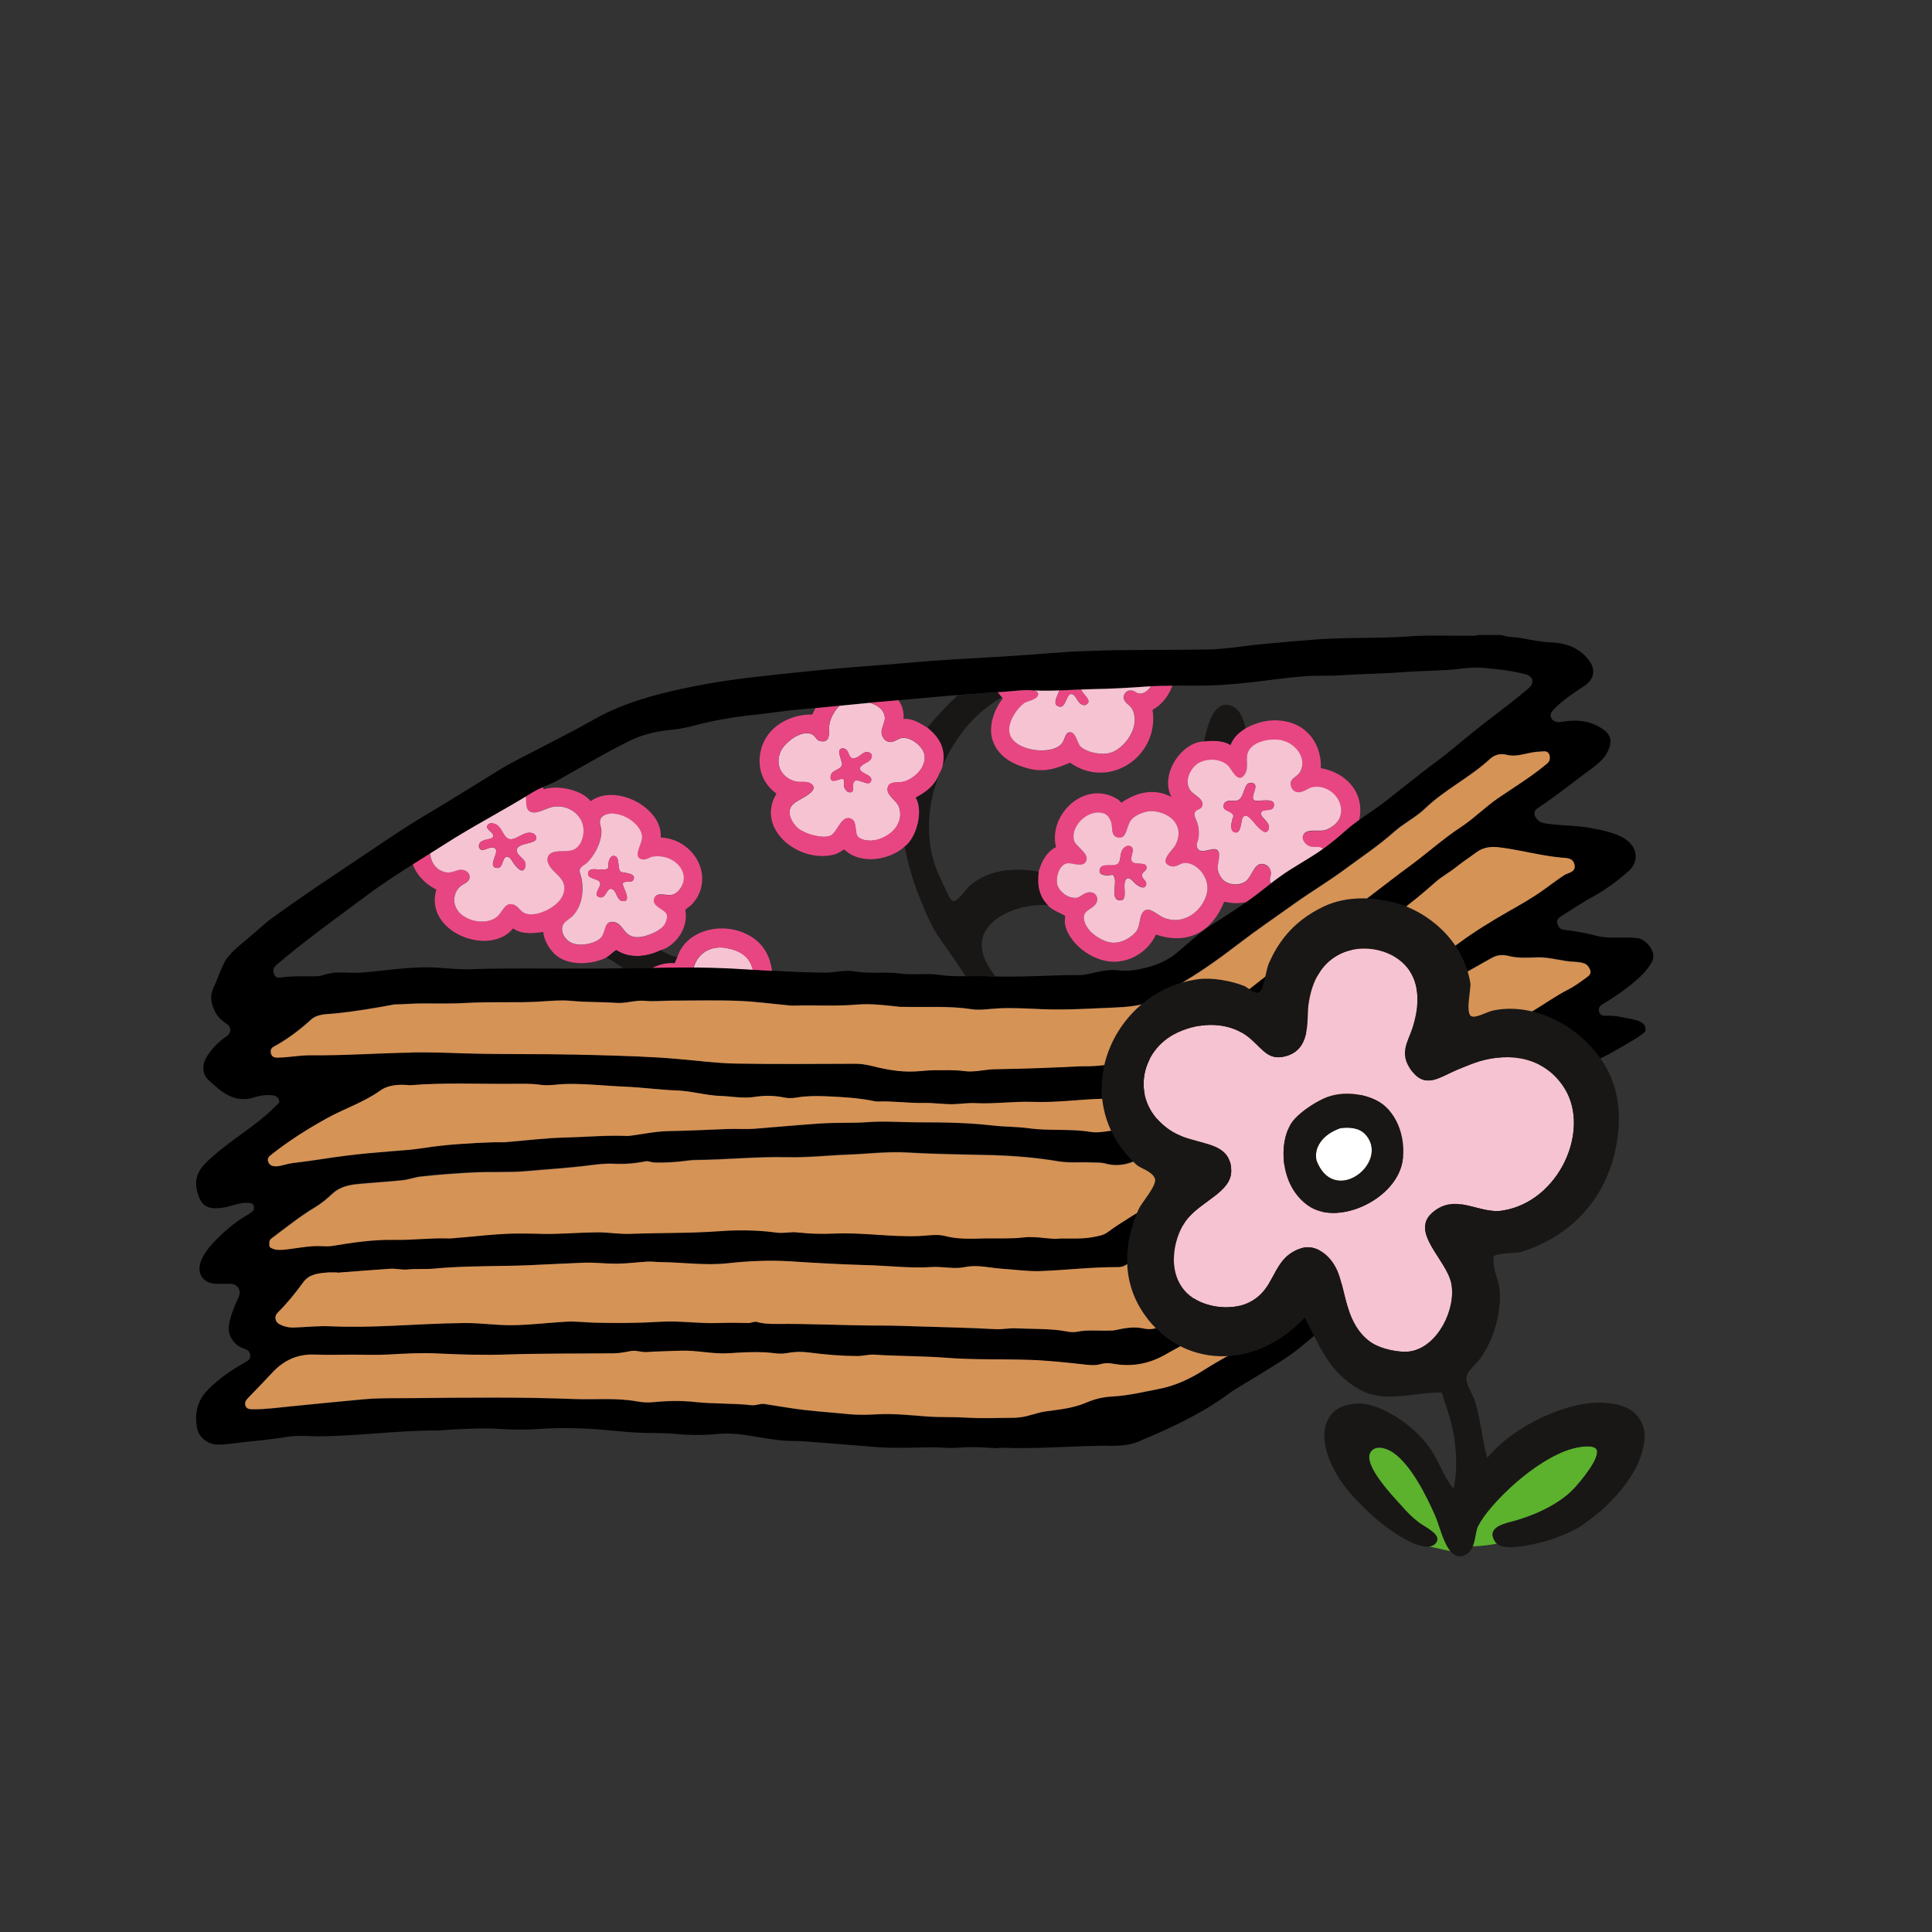 <?xml version="1.0" encoding="UTF-8"?><svg id="a" xmlns="http://www.w3.org/2000/svg" xmlns:xlink="http://www.w3.org/1999/xlink" viewBox="0 0 215 215"><rect x="0" y="0" width="215" height="215" fill="#333333" stroke="none"/><defs><clipPath id="b"><path d="M31.14,108.81c1.3-.19,2.61-.14,3.91-.14,.3,0,.59-.04,.88-.14,.59-.19,1.2-.31,1.84-.29,.94,.02,1.88,.07,2.81-.01,2.33-.21,4.65-.58,7-.56,1.57,.01,3.11,.27,4.71,.21,4.65-.16,9.3-.04,13.95-.07,1.82-.01,3.64-.04,5.46-.08,3.27-.08,6.55-.11,9.83,.06,3.42,.18,6.84,.45,10.26,.47,1.1,0,2.19-.32,3.28-.14,1.69,.29,3.39,0,5.09,.24,1.45,.2,2.94-.07,4.41,.16,1.77,.27,3.56,.04,5.34,.13,3.46,.18,6.93-.15,10.39-.12,.16,0,.32-.04,.48-.07,1.16-.2,2.3-.6,3.48-.47,.6,.07,1.18,.07,1.78,0,1.86-.26,3.57-.82,5.02-2.05,1.2-1.02,2.34-2.1,3.67-2.95,1.58-1.02,3.18-2.02,4.7-3.14,1.06-.78,2.06-1.64,3.13-2.39,1.29-.91,2.69-1.67,4.01-2.54,1.1-.72,2.12-1.55,3.1-2.43,1.38-1.24,3-2.14,4.45-3.28,1.34-1.05,2.67-2.12,4.02-3.17,1.2-.93,2.45-1.81,3.61-2.79,1.52-1.28,3.07-2.51,4.65-3.72,1.23-.93,2.46-1.88,3.63-2.88,.76-.64,.59-1.37-.37-1.61-1.56-.4-3.17-.58-4.78-.71-1.3-.1-2.59,.18-3.89,.25-1.79,.09-3.58,.12-5.37,.27-2.08,.17-4.19,.17-6.28,.31-1.42,.1-2.84,0-4.27,.12-1.48,.12-2.95,.3-4.41,.49-2.12,.27-4.23,.49-6.37,.54-2.27,.05-4.53-.06-6.8,.1-1.95,.14-3.91,.25-5.86,.28-2.06,.04-4.11,.25-6.65,.15-.97-.13-2.41,.12-3.86,.19-1.22,.06-2.45,.2-3.68,.28-2.15,.13-4.29,.36-6.44,.54-1.15,.1-2.31,.18-3.46,.29-1.86,.18-3.73,.37-5.59,.55-1.11,.1-2.21,.23-3.32,.31-1.47,.11-2.93,.38-4.4,.53-1.74,.17-3.47,.43-5.19,.79-1.41,.3-2.79,.77-4.24,.9-1.66,.15-3.28,.5-4.77,1.24-2.7,1.33-5.29,2.88-7.92,4.35-.94,.52-2,.84-2.91,1.41-3.24,2.01-6.64,3.75-9.85,5.82-2.8,1.8-5.68,3.48-8.36,5.47-3.49,2.6-7.04,5.13-10.35,7.96-.29,.25-.37,.53-.26,.87,.11,.35,.32,.55,.72,.49Z" style="fill:none;"/></clipPath></defs><g><path d="M183.1,114.66c.22-1.17-1.69-1.25-2.76-1.49-.55-.12-1.1-.16-1.66-.13-.35,.02-.62-.09-.72-.42-.11-.35,.02-.65,.34-.84,1.15-.68,2.25-1.43,3.29-2.27,.87-.7,1.68-1.46,2.24-2.46,.61-1.07-.62-2.5-1.56-2.64-1.53-.22-3.09,.13-4.59-.27-1.23-.33-2.47-.54-3.72-.68-.41-.05-.53-.37-.64-.66-.12-.33,.04-.61,.35-.8,1.17-.72,2.31-1.52,3.52-2.17,1.43-.77,2.72-1.75,3.93-2.78,1.44-1.21,1.1-2.96-.54-3.85-1.07-.58-2.26-.81-3.47-1.04-1.72-.33-3.45-.26-5.16-.53-.34-.05-.66-.17-.9-.46-.43-.52-.42-.92,.13-1.28,2.12-1.39,4.07-3,6.11-4.49,.61-.45,1.21-.98,1.57-1.67,.79-1.53,.22-2.27-1.13-2.97-1.18-.61-2.57-.68-3.93-.43-.42,.08-.94,.01-1.16-.41-.22-.42,.02-.73,.39-1.1,.98-.98,2.11-1.72,3.25-2.47,1.34-.89,1.3-2.11,.26-3.22-1.08-1.15-2.37-1.57-3.9-1.64-1.1-.05-2.19-.26-3.28-.47-.76-.14-1.54-.09-2.28-.35h-2.67c-.24,.14-.5,.06-.76,.07-2.27,.04-4.55-.09-6.82,.08-3.44,.25-6.9,.09-10.34,.34-2.01,.15-4.02,.33-6.02,.52-2.03,.19-4.05,.56-6.09,.6-4.2,.07-8.39,0-12.59,.14-1.29,.04-2.58,.09-3.86,.19-3.97,.32-7.94,.56-11.92,.78-2.76,.15-5.51,.44-8.27,.64-2.99,.22-5.98,.47-8.96,.79-3.89,.41-7.79,.79-11.63,1.57-3.85,.78-7.66,1.74-11.1,3.7-2.04,1.17-4.14,2.2-6.21,3.29-1.41,.74-2.85,1.43-4.21,2.26-2.62,1.6-5.21,3.25-7.85,4.81-3.34,1.97-6.49,4.21-9.71,6.34-2.93,1.94-6.48,4.39-8.2,5.68-.13,.09-3.07,2.66-3.3,2.81-.5,.43-.95,.9-1.36,1.41-.45,.61-1.13,2.59-1.36,3.03-.38,.71-.45,1.39-.2,2.19,.27,.87,.75,1.49,1.5,1.97,.63,.4,.63,1.06,.02,1.47-.65,.43-1.21,.97-1.68,1.57-.6,.76-1.14,1.59-.72,2.65,.2,.5,.64,.8,1.01,1.14,1.31,1.19,2.7,2.03,4.61,1.38,.6-.2,1.32-.27,2-.19,.34,.04,.55,.22,.66,.52,.12,.3-.12,.42-.3,.6-2.15,2.2-4.86,3.69-7.13,5.72-1.04,.93-2.07,1.88-1.73,3.59,.41,2.05,1.35,2.33,3.11,2.03,.88-.15,1.7-.59,2.63-.5,.26,.03,.53,.06,.61,.34,.07,.26,.01,.51-.23,.68-.13,.09-.26,.2-.39,.27-1.55,.88-2.87,2.04-4.07,3.35-.5,.55-.93,1.16-1.19,1.85-.53,1.41,.27,2.51,1.78,2.52,.52,0,1.03-.02,1.55,0,.8,.05,1.19,.75,.86,1.48-.16,.33-.3,.67-.44,1.01-.3,.72-.55,1.47-.65,2.24-.11,.93,.46,2.04,1.64,2.46,.34,.12,.69,.24,.74,.72,.05,.46-.2,.63-.56,.83-1.48,.82-2.86,1.77-4.07,2.97-1.26,1.24-1.58,2.69-1.28,4.35,.19,1.04,1.22,1.82,2.29,1.83,1.02,.01,2.03-.19,3.04-.29,1.61-.16,3.22-.33,4.81-.59,.56-.09,1.11-.08,1.66-.09,.22,0,1.18,.05,1.55,.05,4.51-.01,9-.68,13.51-.65,.16-.03,4.39-.32,6.34-.2,1.54,.09,3.09,.16,4.62,.04,1.73-.13,3.46-.13,5.18-.06,2.31,.08,4.62,.45,6.93,.49,1.06,.02,2.13,0,3.18,.1,1.55,.15,3.1,.18,4.62,.03,1.23-.12,2.44-.04,3.6,.15,1.81,.29,3.59,.66,5.43,.62,.66-.01,6.52,.5,8.79,.67,2.11,.16,4.23,.05,6.35,.03,.9,0,1.78,.12,2.69,.05,1.44-.12,2.9-.07,4.35,.06,.21-.04,.43-.07,.66-.06,3.81,.15,7.61-.19,11.41-.23,2.08,.09,3.1-.14,4.17-.64,3.49-1.47,6.9-3.07,9.93-5.37,.29-.22,5.43-3.22,6.94-4.37,1.65-1.26,3.14-2.73,4.92-3.8,1.6-.96,6.3-4.32,6.71-4.57,1.96-1.18,3.89-2.17,5.95-3.64,1.07-.76,4-2.79,5.21-3.29,.07-.03,4.16-2.27,5.79-3.3,1.94-1.22,3.71-2.7,5.85-3.62,1.07-.46,1.29-1.7,.64-2.66-.52-.77-1.39-.58-2.01-.54-1.21,.09-2.44,.22-3.65,.34-2.28,.21-4.56,.43-6.83,.7-.57,.07-1.16,.27-1.9,.11,.65-.36,1.18-.68,1.72-.95,1.4-.72,3.15-2.04,4.57-2.84,1.22-.68,4.44-3.17,5.95-4.04,.35-.2,2.21-1.1,2.89-1.51,1.02-.61,3.25-1.79,3.33-2.21Zm-152.42-7.21c3.31-2.83,6.86-5.36,10.35-7.96,2.68-1.99,5.56-3.67,8.36-5.47,3.21-2.07,6.61-3.81,9.85-5.82,.91-.56,1.97-.88,2.91-1.41,2.63-1.47,5.22-3.02,7.92-4.35,1.49-.74,3.11-1.09,4.77-1.24,1.44-.13,2.82-.6,4.24-.9,1.72-.36,3.44-.62,5.19-.79,1.47-.15,2.93-.41,4.4-.53,1.11-.09,2.21-.21,3.32-.31,1.86-.18,3.73-.37,5.59-.55,1.15-.11,2.31-.19,3.46-.29,2.15-.18,4.29-.41,6.44-.54,1.23-.07,2.45-.21,3.68-.28,1.44-.07,2.88-.32,3.86-.19,2.54,.09,4.59-.12,6.65-.15,1.95-.03,3.91-.14,5.86-.28,2.27-.17,4.54-.05,6.8-.1,2.14-.05,4.25-.26,6.37-.54,1.46-.19,2.94-.37,4.41-.49,1.43-.11,2.85-.02,4.27-.12,2.09-.15,4.19-.15,6.28-.31,1.79-.14,3.58-.17,5.37-.27,1.3-.07,2.58-.35,3.89-.25,1.61,.13,3.21,.31,4.78,.71,.95,.24,1.12,.96,.37,1.61-1.18,1-2.4,1.95-3.63,2.88-1.58,1.2-3.13,2.44-4.65,3.72-1.16,.98-2.41,1.85-3.61,2.79-1.35,1.05-2.67,2.12-4.02,3.17-1.45,1.13-3.07,2.04-4.45,3.28-.98,.88-2,1.71-3.1,2.43-1.32,.87-2.72,1.63-4.01,2.54-1.07,.76-2.07,1.62-3.13,2.39-1.52,1.12-3.12,2.12-4.7,3.14-1.32,.85-2.47,1.94-3.67,2.95-1.45,1.24-3.17,1.8-5.02,2.05-.6,.08-1.17,.08-1.78,0-1.19-.13-2.33,.27-3.48,.47-.16,.03-.32,.07-.48,.07-3.46-.02-6.93,.3-10.39,.12-1.78-.09-3.57,.14-5.34-.13-1.47-.23-2.96,.04-4.41-.16-1.7-.23-3.4,.06-5.09-.24-1.09-.19-2.18,.14-3.28,.14-3.43-.02-6.84-.29-10.26-.47-3.28-.17-6.56-.14-9.83-.06-1.82,.04-3.64,.07-5.46,.08-4.65,.03-9.31-.09-13.95,.07-1.59,.06-3.14-.2-4.71-.21-2.35-.02-4.67,.35-7,.56-.93,.08-1.88,.03-2.81,.01-.63-.01-1.24,.1-1.84,.29-.29,.1-.58,.14-.88,.14-1.31,0-2.62-.05-3.91,.14-.4,.06-.62-.14-.72-.49-.1-.34-.03-.62,.26-.87Zm.09,10.23c-.33,0-.56-.13-.65-.42-.1-.31-.03-.62,.28-.79,1.51-.82,2.87-1.83,4.13-2.99,.76-.7,1.77-.62,2.68-.71,2.18-.22,4.33-.58,6.48-.98,.07-.01,.14-.03,.21-.03,1-.01,2.01-.11,3-.11,1.69,0,3.4,.04,5.08-.06,2.65-.16,5.29,0,7.93-.14,1.24-.07,2.48-.19,3.7-.08,1.65,.16,3.3,.1,4.95,.22,1.05,.08,2.12-.33,3.18-.23,.98,.09,1.93-.02,2.9-.02,2.47,0,4.94-.07,7.4,.02,1.99,.07,3.96,.35,5.94,.53,.14,.01,.28,.01,.42,0,2.29-.07,4.58,.09,6.87-.11,1.62-.14,3.25,.08,4.87,.25,.12,.01,.23,0,.35,0,2.52,.06,5.04-.14,7.55,.26,.98,.15,2-.04,3-.09,1.63-.08,3.27,.02,4.9,.09,2.66,.11,5.33-.07,7.99-.18,1.36-.06,2.79-.19,4.14-.63,1.04-.34,1.74-1.18,2.66-1.69,2.46-1.37,4.74-2.99,6.96-4.7,2.07-1.59,4.21-3.05,6.33-4.56,1.85-1.32,3.82-2.48,5.64-3.84,1.83-1.36,3.73-2.62,5.44-4.14,1.08-.96,2.42-1.61,3.47-2.62,2.18-2.09,4.93-3.41,7.15-5.45,.48-.45,1.11-.72,1.9-.5,1,.27,2.02-.14,3.02-.29,.35-.05,.69-.05,1.03-.09,.35-.04,.63,.09,.71,.42,.08,.34,.05,.67-.28,.94-1.7,1.43-3.59,2.58-5.41,3.82-1.47,1-2.71,2.29-4.2,3.26-1.93,1.26-3.65,2.82-5.5,4.19-1.58,1.16-3.12,2.37-4.68,3.55-1.48,1.13-3.03,2.2-4.39,3.48-1.43,1.34-2.97,2.49-4.6,3.56-1.98,1.31-3.81,2.82-5.68,4.28-1.25,.97-2.67,1.71-3.89,2.74-1.22,1.02-2.48,2-3.69,3.03-.69,.6-1.39,1.01-2.36,.95-1.49-.08-2.92,.37-4.38,.61-.93,.16-1.84,.23-3.12,.21-2.94,.16-6.23,.29-9.52,.33-1.12,.02-2.26,.37-3.39,.21-1.12-.15-2.24-.1-3.35-.1-.74,0-1.48,.11-2.23,.14-1.62,.08-3.18-.22-4.73-.61-.58-.14-1.17-.25-1.78-.25-4.46,0-8.92,.06-13.37-.02-2.22-.04-4.43-.35-6.64-.53-.69-.06-1.39-.11-2.08-.15-3.05-.18-6.11-.25-9.17-.32-4.15-.09-8.3,0-12.45-.14-1.94-.06-3.88-.13-5.82-.1-3.76,.06-7.51,.33-11.28,.3-1.22-.01-2.44,.26-3.68,.26Zm-.71,10.94c2-1.59,4.14-2.95,6.38-4.19,1.93-1.06,4.04-1.74,5.86-3.04,.92-.65,2.13-.73,3.3-.6,3.74-.31,7.52-.12,11.28-.16,1.09,0,2.18-.05,3.28,.11,.89,.13,1.81-.06,2.72-.09,2.24-.07,4.47,.2,6.7,.3,1.92,.08,3.83,.35,5.76,.42,1.63,.06,3.23,.56,4.86,.61,1.24,.04,2.47,.3,3.75,.11,1.06-.16,2.18-.17,3.28,.06,.43,.09,.9,.09,1.33,.02,1.49-.25,2.99-.17,4.48-.1,1.42,.07,2.86,.19,4.26,.49,.11,.02,.23,.05,.34,.04,1.75-.07,3.5,.2,5.25,.16,1.11-.02,2.23,.17,3.35,.13,.77-.03,1.55-.15,2.29-.11,2.16,.1,4.32-.22,6.46-.14,2.61,.1,5.18-.29,7.77-.35,1.92-.04,3.86-.23,5.73-.8,2.05-.62,3.87-1.61,5.29-3.25,.8-.92,1.89-1.47,2.85-2.18,1.39-1.03,2.66-2.2,4.13-3.14,2.56-1.64,4.84-3.67,7.37-5.35,1.16-.78,2.22-1.66,3.21-2.65,1.25-1.27,2.75-2.24,4.18-3.3,1.45-1.07,2.85-2.2,4.19-3.41,.74-.67,1.63-1.12,2.4-1.75,.67-.55,1.42-1.02,2.11-1.54,.91-.69,1.8-.71,2.84-.58,2.21,.29,4.37,.89,6.59,1.11,.59,.06,1.42-.03,1.57,.82,.15,.83-.68,.84-1.15,1.14-.78,.5-1.51,1.06-2.25,1.6-1.24,.9-2.59,1.65-3.93,2.42-1.92,1.09-3.79,2.23-5.57,3.56-1.48,1.1-3.22,1.86-4.83,2.79-2.03,1.17-4.04,2.38-6.07,3.54-2.34,1.33-4.48,3.03-6.99,4-2.64,1.02-4.78,2.82-7.21,4.14-2.71,1.46-5.41,2.94-7.93,4.71-1.43,1-2.93,1.54-4.68,1.58-1.08,.02-2.18,.4-3.25,.23-2.29-.38-4.61-.09-6.89-.41-1.32-.18-2.65-.15-3.95-.3-2.74-.31-5.48-.36-8.23-.36-1.91,0-3.81-.17-5.71-.02-1.75,.13-3.51,.04-5.26,.15-2.43,.16-4.85,.39-7.28,.58-1.08,.09-2.16,0-3.23,.04-2.14,.09-4.3,.19-6.45,.23-1.42,.03-2.84,.33-4.25,.52-.12,.01-.23,.02-.35,.02-2.27-.1-4.53,.12-6.8,.17-2.24,.05-4.48,.35-6.72,.52-.44,.03-.89,0-1.34,.01-2.62,.09-5.22,.23-7.82,.65-1.15,.18-2.35,.26-3.52,.35-1.68,.13-3.36,.28-5.03,.49-1.85,.23-3.69,.56-5.55,.77-.59,.07-1.18,.2-1.75,.35-.31,.08-.6,.08-.9,.03-.27-.05-.43-.26-.5-.51-.07-.25,.03-.45,.23-.61Zm137.82-.35c.59-.11,1.2-.12,1.79-.18,.33-.03,.57,.13,.65,.42,.07,.29,.02,.52-.31,.75-2.89,2.05-5.95,3.83-8.93,5.73-2.07,1.32-4.1,2.72-6.15,4.07-1.99,1.32-3.97,2.66-5.98,3.95-1.56,1-3.31,1.7-4.84,2.78-1.6,1.13-3.25,2.17-4.8,3.37-1.64,1.27-3.53,2.15-5.27,3.27-1.57,1.01-3.27,1.81-5.1,2.16-1.71,.33-3.41,.75-5.18,.84-.98,.05-1.95,.27-2.87,.67-1.45,.63-3.02,.78-4.56,.99-.98,.13-1.89,.56-2.88,.66-.23,.02-.46,.05-.69,.05-1.74,0-3.48,.09-5.21-.02-1.5-.1-2.99-.02-4.48-.13-1.81-.14-3.62-.34-5.44-.24-1.09,.06-2.17,.09-3.26-.02-2.14-.22-4.28-.33-6.41-.67-.95-.15-1.91-.29-2.87-.45-.5-.09-.97,.19-1.45,.13-2.1-.24-4.22-.14-6.33-.36-1.56-.17-3.17-.13-4.76,.03-.53,.05-1.11,0-1.65-.09-2.34-.43-4.71-.18-7.06-.27-5.93-.23-11.86-.16-17.79-.1-1.87,.02-3.75-.03-5.6,.13-2.65,.24-5.29,.51-7.94,.77-1.47,.14-2.95,.36-4.44,.34-.33,0-.63-.03-.76-.36-.14-.33-.01-.6,.25-.87,.93-.95,1.84-1.92,2.76-2.89,1.27-1.35,2.8-2.04,4.69-1.96,1.38,.06,2.77,.01,4.15,.01s2.73,.06,4.08-.02c1.85-.11,3.69-.2,5.53-.11,2.53,.12,5.05,.2,7.58,.11,3.98-.14,7.96-.1,11.94-.13,.62,0,1.24-.13,1.85-.25,.62-.12,1.2,.15,1.8,.11,1.26-.09,2.52-.1,3.77-.15,1.8-.07,3.57,.4,5.37,.28,1.35-.09,2.71-.17,4.06-.1,.79,.04,1.59,.24,2.36,.09,.82-.16,1.65-.18,2.44-.08,1.82,.23,3.64,.4,5.48,.4,.63,0,1.24-.19,1.87-.15,2.68,.17,5.37,.13,8.04,.35,3.09,.25,6.16,.13,9.24,.23,2.08,.07,4.16,.3,6.23,.53,.55,.06,1.12,.1,1.67-.06,.46-.13,.94-.12,1.39-.04,2.1,.38,4.04,0,5.87-1.06,1.01-.59,2.09-1.09,3.03-1.78,2.4-1.74,4.95-3.28,7.17-5.28,.92-.83,2.18-1.18,3.13-2.01,2.02-1.77,4.54-2.79,6.67-4.4,1.61-1.22,3.24-2.43,4.98-3.45,2.32-1.36,4.47-2.98,6.71-4.46,.55-.36,1.15-.53,1.83-.54,1.55-.03,3.08-.24,4.61-.51Zm3.58-9.89c-1.81,.81-3.21,2.23-4.8,3.36-1.79,1.26-3.64,2.4-5.51,3.53-1.4,.85-2.58,2-3.98,2.86-2.35,1.44-4.62,3.01-6.9,4.57-4.22,2.91-8.48,5.75-12.69,8.67-1.63,1.13-3.21,2.3-4.95,3.26-.94,.52-1.66,1.34-2.42,2.1-.82,.82-1.68,1.41-3,1.11-1-.22-2.08-.04-3.11,.19-.2,.05-.42,.04-.63,.05-1.21,.06-2.43-.11-3.63,.13-.65,.13-1.3-.08-1.94-.16-1.62-.19-3.25-.15-4.88-.22-.75-.03-1.53,.14-2.29,.09-2.91-.17-5.83-.21-8.74-.31-1.28-.04-2.57-.09-3.85-.09-3.93,0-7.86-.22-11.8-.18-.69,0-1.43-.02-2.13-.22-.3-.09-.61,.13-.95,.12-1.13-.03-2.25-.05-3.38,0-2.15,.08-4.3-.27-6.45-.14-2.43,.16-4.86,.17-7.3,.1-1.05-.03-2.09-.16-3.14-.11-1.99,.11-3.98,.36-5.97,.39-1.76,.03-3.53-.25-5.3-.24-2.73,.02-5.46,.18-8.18,.31-2.27,.1-4.54,.15-6.8,.05-1.38-.06-2.71,.1-4.07,.14-.52,.02-1.1-.11-1.59-.37-.49-.26-.6-.88-.2-1.28,1.05-1.05,1.98-2.2,2.86-3.4,.67-.93,1.75-1.01,2.79-1.08,.33-.02,.66,0,.99,0,0,.01,0,.02,0,.03,1.97-.15,3.93-.31,5.9-.44,.65-.04,1.33,.15,1.94,.08,.96-.11,1.91,0,2.86-.09,2.65-.25,5.31-.27,7.97-.31,.86-.01,1.73-.03,2.59-.07,2.05-.1,4.09-.2,6.14-.28,1.2-.05,2.42,.12,3.63,.11,1.16,0,2.31-.16,3.46-.23,.48-.03,1.03,.05,1.53,.05,2.48,.04,4.97,.4,7.43,.13,2.36-.25,4.72-.36,7.06-.21,2.84,.19,5.67,.34,8.51,.42,2.37,.07,4.75,.36,7.12,.21,1.24-.08,2.47,.27,3.67,.01,1.46-.31,2.86,.11,4.28,.19,1.39,.08,2.77,.3,4.17,.25,2.88-.11,5.75-.46,8.65-.44,.87,0,1.43-.69,1.96-1.28,.38-.42,.76-.84,1.25-1.08,3.16-1.58,6.05-3.58,8.93-5.59,1.4-.98,3-1.6,4.52-2.35,1.77-.87,3.48-1.88,5.18-2.89,.8-.48,1.68-.74,2.53-1.07,1.72-.69,3.24-1.74,4.89-2.55,.86-.43,1.69-.94,2.6-1.27,1.25-.47,2.34-1.26,3.59-1.75,1.58-.63,3.23-1.08,4.69-1.97,.85-.52,1.78-.85,2.66-1.31,.66-.35,1.36-.59,2.12-.5,.61,.08,1.19-.2,1.8-.15,.33,.03,.53,.19,.57,.5,.04,.25,.03,.49-.28,.64Zm5.04-9.63c-.65,.47-1.3,.96-2.01,1.32-1.36,.69-2.59,1.58-3.89,2.36-.68,.41-1.44,.58-2.15,.89-1.14,.5-2.21,1.13-3.34,1.65-3.06,1.43-6.15,2.78-9.24,4.14-.95,.42-1.83,.99-2.67,1.58-2.01,1.43-4.3,2.25-6.56,3.15-1.12,.44-2.14,1.07-3.13,1.73-1.48,.99-3.18,1.55-4.69,2.48-1.25,.77-2.54,1.48-3.83,2.19-.6,.33-1.23,.63-1.87,.87-.92,.34-1.72,.86-2.48,1.46-1.39,1.08-3.06,1.69-4.54,2.61-.98,.61-1.95,1.21-2.87,1.9-.49,.37-1.1,.45-1.68,.55-1.09,.2-2.18,.14-3.57,.15-1.19,.14-2.66-.3-4.12-.12-1.45,.17-2.89,.08-4.34,.11-1.46,.03-2.94,.1-4.38-.27-.95-.25-1.88-.05-2.83,0-3.18,.14-6.34-.41-9.52-.27-1.36,.06-2.71,.03-4.07-.13-.77-.09-1.53,.13-2.34,.02-2.13-.29-4.3-.3-6.44-.15-3.27,.24-6.54,.16-9.8,.29-1.26,.05-2.48-.18-3.72-.17-1.93,.02-3.87,.19-5.8,.18-.81,0-1.62-.04-2.43-.05-2.7-.02-5.37,.35-8.06,.55-.07,0-.14,0-.21,0-2.04-.07-4.06,.2-6.1,.16-2.3-.05-4.57,.29-6.83,.67-.55,.09-1.12,.03-1.69,.02-1.28,0-2.52,.29-3.79,.41-.39,.03-.78,.06-1.17-.11-.22-.09-.4-.14-.39-.4,0-.27-.06-.52,.24-.74,1.6-1.21,3.16-2.46,4.88-3.49,.67-.4,1.28-.9,1.85-1.45,.78-.74,1.75-1,2.76-1.1,1.71-.17,3.42-.27,5.12-.44,.66-.07,1.3-.32,1.95-.4,1.91-.22,3.83-.35,5.76-.46,2.01-.11,4.03,.03,6.03-.15,2.32-.21,4.66-.34,6.98-.64,.91-.12,1.85-.23,2.78-.18,1.19,.06,2.37-.04,3.53-.27,.31-.06,.59,.11,.89,.12,1.35,.06,2.69-.05,4.03-.23,.23-.03,.46-.04,.7-.04,3.39-.03,6.76-.39,10.15-.31,2.26,.06,4.52-.21,6.78-.29,2.21-.08,4.42-.36,6.63-.23,3.13,.19,6.25,.21,9.38,.29,2.47,.07,4.95,.28,7.39,.69,1.19,.2,2.38,.07,3.57,.12,.56,.03,1.11-.02,1.66,.13,1.58,.43,3.04-.05,4.35-.86,1.08-.67,2.22-1.18,3.33-1.77,3.33-1.76,6.62-3.58,9.81-5.59,1.38-.87,2.84-1.61,4.29-2.35,1.39-.71,2.65-1.67,4.1-2.27,1.84-.76,3.44-1.93,5.1-2.99,1.3-.83,2.58-1.68,3.98-2.33,1.8-.84,3.33-2.13,5.07-3.07,1.01-.54,2-1.14,3.01-1.69,.56-.3,1.14-.36,1.8-.19,1.07,.28,2.18,.19,3.27,.16,1.38-.03,2.69,.45,4.06,.49,.24,0,.5,.06,.75,.08,.5,.04,.8,.34,.97,.78,.17,.43-.16,.67-.43,.86Z"/><path d="M175.96,107.12c-.25-.02-.51-.07-.75-.08-1.37-.04-2.68-.52-4.06-.49-1.09,.03-2.21,.12-3.27-.16-.66-.17-1.24-.11-1.8,.19-1.01,.54-2,1.14-3.01,1.69-1.74,.93-3.27,2.23-5.07,3.07-1.4,.65-2.68,1.51-3.98,2.33-1.67,1.06-3.26,2.23-5.1,2.99-1.45,.6-2.71,1.56-4.1,2.27-1.45,.74-2.91,1.49-4.29,2.35-3.19,2-6.48,3.82-9.81,5.59-1.11,.59-2.25,1.11-3.33,1.77-1.3,.81-2.77,1.29-4.35,.86-.55-.15-1.11-.11-1.66-.13-1.19-.06-2.37,.08-3.57-.12-2.44-.41-4.92-.62-7.39-.69-3.13-.08-6.25-.1-9.38-.29-2.21-.14-4.42,.15-6.63,.23-2.26,.08-4.52,.35-6.78,.29-3.39-.08-6.77,.28-10.15,.31-.23,0-.47,.01-.7,.04-1.34,.18-2.68,.29-4.03,.23-.29-.01-.58-.19-.89-.12-1.17,.23-2.35,.33-3.53,.27-.94-.05-1.87,.07-2.78,.18-2.32,.3-4.65,.43-6.98,.64-2,.18-4.01,.04-6.03,.15-1.92,.11-3.84,.24-5.76,.46-.66,.08-1.3,.33-1.95,.4-1.71,.18-3.42,.27-5.12,.44-1.01,.1-1.98,.36-2.76,1.1-.57,.54-1.18,1.04-1.85,1.45-1.72,1.03-3.28,2.29-4.88,3.49-.3,.22-.23,.48-.24,.74,0,.26,.18,.31,.39,.4,.39,.16,.78,.14,1.17,.11,1.26-.11,2.51-.41,3.79-.41,.56,0,1.14,.07,1.69-.02,2.26-.38,4.53-.71,6.83-.67,2.04,.04,4.06-.23,6.1-.16,.07,0,.14,0,.21,0,2.68-.2,5.36-.58,8.06-.55,.81,0,1.63,.04,2.43,.05,1.93,.01,3.87-.16,5.8-.18,1.24-.01,2.46,.22,3.72,.17,3.26-.13,6.53-.05,9.8-.29,2.14-.16,4.31-.14,6.44,.15,.81,.11,1.57-.11,2.34-.02,1.36,.16,2.71,.19,4.07,.13,3.18-.15,6.34,.41,9.52,.27,.95-.04,1.88-.24,2.83,0,1.44,.38,2.91,.3,4.38,.27,1.45-.03,2.89,.06,4.34-.11,1.46-.18,2.93,.26,4.12,.12,1.38-.01,2.48,.05,3.57-.15,.58-.11,1.19-.19,1.68-.55,.92-.69,1.9-1.29,2.87-1.9,1.48-.92,3.15-1.53,4.54-2.61,.77-.59,1.56-1.12,2.48-1.46,.64-.24,1.27-.54,1.87-.87,1.29-.71,2.58-1.41,3.83-2.19,1.51-.94,3.21-1.49,4.69-2.48,.99-.66,2.01-1.29,3.13-1.73,2.26-.9,4.54-1.72,6.56-3.15,.83-.59,1.71-1.16,2.67-1.58,3.09-1.36,6.18-2.72,9.24-4.14,1.12-.52,2.2-1.16,3.34-1.65,.71-.31,1.47-.49,2.15-.89,1.3-.78,2.53-1.67,3.89-2.36,.71-.36,1.36-.85,2.01-1.32,.27-.19,.6-.43,.43-.86-.17-.44-.47-.74-.97-.78Z" style="fill:#d69356;"/><path d="M171.17,117.25c-.61-.06-1.19,.23-1.8,.15-.76-.1-1.47,.15-2.12,.5-.87,.46-1.8,.8-2.66,1.31-1.46,.89-3.12,1.34-4.69,1.97-1.24,.49-2.33,1.29-3.59,1.75-.91,.34-1.73,.85-2.6,1.27-1.65,.81-3.17,1.87-4.89,2.55-.85,.34-1.72,.6-2.53,1.07-1.7,1.01-3.41,2.01-5.18,2.89-1.53,.75-3.13,1.38-4.52,2.35-2.89,2.01-5.78,4.01-8.93,5.59-.49,.25-.87,.67-1.25,1.08-.53,.59-1.09,1.28-1.96,1.28-2.89-.02-5.76,.33-8.65,.44-1.4,.05-2.78-.16-4.17-.25-1.42-.08-2.82-.5-4.28-.19-1.2,.25-2.43-.09-3.67-.01-2.37,.15-4.75-.14-7.12-.21-2.84-.08-5.67-.23-8.51-.42-2.34-.15-4.7-.05-7.06,.21-2.46,.27-4.95-.1-7.43-.13-.5,0-1.05-.08-1.53-.05-1.15,.07-2.3,.22-3.46,.23-1.21,0-2.43-.16-3.63-.11-2.05,.08-4.09,.19-6.14,.28-.86,.04-1.73,.06-2.59,.07-2.66,.05-5.32,.06-7.97,.31-.95,.09-1.9-.01-2.86,.09-.61,.07-1.29-.12-1.94-.08-1.97,.13-3.93,.29-5.9,.44,0-.01,0-.02,0-.03-.33,0-.66-.02-.99,0-1.04,.08-2.12,.16-2.79,1.08-.87,1.2-1.8,2.35-2.86,3.4-.4,.4-.29,1.02,.2,1.28,.49,.26,1.07,.39,1.59,.37,1.36-.04,2.69-.2,4.07-.14,2.26,.1,4.53,.05,6.8-.05,2.72-.12,5.45-.29,8.18-.31,1.76-.01,3.53,.26,5.3,.24,1.99-.03,3.98-.27,5.97-.39,1.05-.06,2.1,.08,3.14,.11,2.43,.06,4.86,.05,7.3-.1,2.15-.14,4.29,.21,6.45,.14,1.12-.04,2.25-.03,3.38,0,.34,0,.65-.21,.95-.12,.7,.2,1.44,.23,2.13,.22,3.94-.04,7.87,.19,11.8,.18,1.28,0,2.56,.05,3.85,.09,2.91,.1,5.83,.14,8.74,.31,.77,.05,1.55-.13,2.29-.09,1.62,.07,3.25,.03,4.88,.22,.64,.08,1.29,.29,1.94,.16,1.21-.25,2.42-.08,3.63-.13,.21,0,.42,0,.63-.05,1.03-.23,2.11-.42,3.11-.19,1.32,.3,2.18-.29,3-1.11,.76-.76,1.47-1.58,2.42-2.1,1.74-.95,3.33-2.13,4.95-3.26,4.21-2.92,8.47-5.76,12.69-8.67,2.27-1.57,4.54-3.14,6.9-4.57,1.4-.85,2.58-2.01,3.98-2.86,1.87-1.13,3.72-2.27,5.51-3.53,1.59-1.13,2.99-2.54,4.8-3.36,.32-.14,.32-.38,.28-.64-.05-.31-.25-.47-.57-.5Z" style="fill:#d69356;"/><path d="M45.73,117.12c1.94-.03,3.88,.03,5.82,.1,4.15,.13,8.3,.05,12.45,.14,3.06,.07,6.11,.14,9.17,.32,.7,.04,1.39,.09,2.08,.15,2.22,.18,4.43,.49,6.64,.53,4.46,.08,8.92,.03,13.37,.02,.6,0,1.2,.11,1.78,.25,1.55,.39,3.11,.68,4.73,.61,.74-.03,1.48-.14,2.23-.14,1.12,0,2.23-.05,3.35,.1,1.13,.15,2.27-.2,3.39-.21,3.29-.05,6.58-.18,9.52-.33,1.28,.02,2.2-.05,3.12-.21,1.45-.24,2.89-.7,4.38-.61,.97,.06,1.67-.36,2.36-.95,1.21-1.04,2.47-2.01,3.69-3.03,1.22-1.02,2.64-1.76,3.89-2.74,1.87-1.45,3.7-2.97,5.68-4.28,1.62-1.07,3.17-2.22,4.6-3.56,1.36-1.27,2.9-2.35,4.39-3.48,1.56-1.19,3.1-2.39,4.68-3.55,1.85-1.37,3.57-2.92,5.5-4.19,1.49-.98,2.73-2.26,4.2-3.26,1.82-1.24,3.71-2.39,5.41-3.82,.33-.28,.36-.6,.28-.94-.08-.33-.36-.46-.71-.42-.34,.04-.69,.03-1.03,.09-1,.15-2.02,.56-3.02,.29-.8-.21-1.42,.06-1.9,.5-2.21,2.04-4.97,3.36-7.15,5.45-1.05,1.01-2.39,1.66-3.47,2.62-1.71,1.52-3.61,2.79-5.44,4.14-1.83,1.35-3.79,2.52-5.64,3.84-2.12,1.51-4.26,2.97-6.33,4.56-2.22,1.7-4.51,3.33-6.96,4.7-.92,.51-1.63,1.35-2.66,1.69-1.35,.44-2.78,.58-4.14,.63-2.66,.11-5.33,.28-7.99,.18-1.63-.07-3.27-.17-4.9-.09-1,.05-2.02,.24-3,.09-2.51-.39-5.03-.19-7.55-.26-.12,0-.24,0-.35,0-1.62-.17-3.25-.39-4.87-.25-2.29,.2-4.58,.04-6.87,.11-.14,0-.28,0-.42,0-1.98-.18-3.96-.46-5.94-.53-2.46-.09-4.94-.02-7.4-.02-.97,0-1.93,.12-2.9,.02-1.06-.1-2.13,.3-3.18,.23-1.65-.12-3.3-.06-4.95-.22-1.22-.12-2.47,0-3.7,.08-2.64,.15-5.28-.01-7.93,.14-1.69,.1-3.39,.07-5.08,.06-.99,0-2,.1-3,.11-.07,0-.14,.01-.21,.03-2.15,.4-4.3,.76-6.48,.98-.92,.09-1.92,.02-2.68,.71-1.26,1.16-2.63,2.17-4.13,2.99-.32,.17-.38,.49-.28,.79,.09,.29,.32,.42,.65,.42,1.23,0,2.46-.27,3.68-.26,3.77,.04,7.52-.24,11.28-.3Z" style="fill:#d69356;"/><path d="M161.45,129.32c-2.24,1.48-4.39,3.1-6.71,4.46-1.74,1.02-3.37,2.23-4.98,3.45-2.12,1.61-4.65,2.63-6.67,4.4-.94,.83-2.21,1.18-3.13,2.01-2.22,2-4.77,3.54-7.17,5.28-.94,.68-2.02,1.19-3.03,1.78-1.83,1.06-3.77,1.44-5.87,1.06-.45-.08-.93-.1-1.39,.04-.55,.16-1.12,.12-1.67,.06-2.07-.23-4.14-.46-6.23-.53-3.08-.11-6.16,.01-9.24-.23-2.66-.21-5.36-.17-8.04-.35-.64-.04-1.25,.15-1.87,.15-1.84,0-3.66-.16-5.48-.4-.79-.1-1.62-.08-2.44,.08-.77,.15-1.57-.05-2.36-.09-1.35-.07-2.7,.01-4.06,.1-1.79,.12-3.56-.35-5.37-.28-1.26,.05-2.52,.06-3.77,.15-.6,.04-1.18-.23-1.8-.11-.61,.12-1.23,.24-1.85,.25-3.98,.04-7.96,0-11.94,.13-2.52,.09-5.05,.01-7.58-.11-1.84-.09-3.69,0-5.53,.11-1.36,.08-2.72,.02-4.08,.02s-2.77,.05-4.15-.01c-1.89-.08-3.42,.61-4.69,1.96-.91,.97-1.82,1.94-2.76,2.89-.26,.27-.39,.54-.25,.87,.13,.33,.44,.35,.76,.36,1.49,.02,2.97-.2,4.44-.34,2.64-.26,5.29-.53,7.94-.77,1.86-.17,3.74-.11,5.6-.13,5.93-.06,11.86-.13,17.79,.1,2.35,.09,4.71-.16,7.06,.27,.53,.1,1.12,.14,1.65,.09,1.59-.16,3.2-.2,4.76-.03,2.11,.23,4.23,.13,6.33,.36,.48,.05,.95-.22,1.45-.13,.95,.16,1.91,.3,2.87,.45,2.13,.34,4.27,.45,6.41,.67,1.08,.11,2.17,.08,3.26,.02,1.81-.1,3.63,.1,5.44,.24,1.49,.11,2.98,.04,4.48,.13,1.73,.11,3.47,.03,5.21,.02,.23,0,.46-.03,.69-.05,.99-.1,1.9-.52,2.88-.66,1.55-.21,3.11-.36,4.56-.99,.92-.4,1.89-.62,2.87-.67,1.76-.09,3.46-.51,5.18-.84,1.82-.35,3.53-1.15,5.1-2.16,1.74-1.12,3.63-2,5.27-3.27,1.55-1.2,3.2-2.24,4.8-3.37,1.53-1.08,3.28-1.77,4.84-2.78,2.01-1.29,3.98-2.64,5.98-3.95,2.05-1.35,4.08-2.75,6.15-4.07,2.98-1.9,6.04-3.68,8.93-5.73,.33-.23,.38-.46,.31-.75-.07-.29-.31-.45-.65-.42-.6,.06-1.2,.08-1.79,.18-1.53,.27-3.06,.47-4.61,.51-.68,.01-1.28,.18-1.83,.54Z" style="fill:#d69356;"/><path d="M30.33,129.75c.3,.05,.59,.05,.9-.03,.58-.15,1.16-.29,1.75-.35,1.86-.21,3.7-.54,5.55-.77,1.68-.21,3.35-.36,5.03-.49,1.18-.09,2.38-.17,3.52-.35,2.6-.41,5.2-.55,7.82-.65,.45-.02,.89,.02,1.34-.01,2.24-.18,4.48-.47,6.72-.52,2.27-.05,4.53-.27,6.8-.17,.12,0,.23,0,.35-.02,1.42-.18,2.83-.49,4.25-.52,2.15-.04,4.3-.14,6.45-.23,1.07-.05,2.15,.05,3.23-.04,2.43-.19,4.85-.42,7.28-.58,1.75-.12,3.51-.02,5.26-.15,1.9-.14,3.81,.03,5.71,.02,2.74,0,5.49,.04,8.23,.36,1.31,.15,2.64,.12,3.95,.3,2.28,.32,4.6,.03,6.89,.41,1.07,.18,2.17-.2,3.25-.23,1.75-.04,3.25-.57,4.68-1.58,2.52-1.76,5.22-3.24,7.93-4.71,2.44-1.32,4.58-3.12,7.21-4.14,2.51-.97,4.66-2.68,6.99-4,2.04-1.16,4.04-2.37,6.07-3.54,1.61-.93,3.35-1.69,4.83-2.79,1.78-1.32,3.66-2.46,5.57-3.56,1.34-.76,2.69-1.52,3.93-2.42,.75-.54,1.48-1.1,2.25-1.6,.47-.3,1.3-.31,1.15-1.14-.15-.85-.99-.76-1.57-.82-2.22-.22-4.38-.82-6.59-1.11-1.04-.14-1.93-.11-2.84,.58-.69,.52-1.44,1-2.11,1.54-.77,.63-1.66,1.09-2.4,1.75-1.34,1.2-2.74,2.34-4.19,3.41-1.43,1.06-2.93,2.02-4.18,3.3-.98,.99-2.04,1.87-3.21,2.65-2.52,1.69-4.81,3.71-7.37,5.35-1.46,.94-2.74,2.11-4.13,3.14-.96,.71-2.05,1.26-2.85,2.18-1.42,1.64-3.24,2.63-5.29,3.25-1.87,.56-3.81,.75-5.73,.8-2.59,.06-5.16,.45-7.77,.35-2.15-.08-4.3,.25-6.46,.14-.75-.04-1.53,.08-2.29,.11-1.12,.05-2.24-.15-3.35-.13-1.76,.04-3.5-.23-5.25-.16-.11,0-.23-.02-.34-.04-1.4-.3-2.84-.41-4.26-.49-1.48-.08-2.99-.16-4.48,.1-.43,.07-.9,.07-1.33-.02-1.09-.23-2.22-.23-3.28-.06-1.28,.2-2.51-.07-3.75-.11-1.62-.05-3.23-.55-4.86-.61-1.93-.07-3.84-.34-5.76-.42-2.23-.09-4.47-.36-6.7-.3-.9,.03-1.82,.22-2.72,.09-1.1-.16-2.19-.11-3.28-.11-3.77,.03-7.54-.15-11.28,.16-1.18-.13-2.39-.05-3.3,.6-1.82,1.3-3.94,1.98-5.86,3.04-2.25,1.24-4.38,2.59-6.38,4.19-.2,.16-.3,.37-.23,.61,.07,.25,.23,.47,.5,.51Z" style="fill:#d69356;"/><g style="clip-path:url(#b);"><g><path d="M117.95,66.61c-1.46,.52-2.59,1.57-3.21,3.45-.38,.01-.78-.03-1.14,.02,1.36-2.8,.73-5.32-.33-7.19-.31-.54-1.01-1.5-.71-2.26,.15-.36,.72-.67,1.24-.58,1.27,.22,2.13,1.53,2.74,2.49,.68,1.09,1.2,2.23,1.41,3.31,.04,.23,.03,.55,0,.77Z" style="fill:#181716; fill-rule:evenodd;"/><path d="M111.5,77.61c-.84-.88-1.34-1.98-1.18-3.47,.53-2.08,1.76-3.43,3.28-4.05,.36-.05,.77,0,1.14-.02,.62-1.88,1.75-2.93,3.21-3.45,2.48-1.34,7.67-.06,7.41,3.21,3.65-.27,6.31,2.67,5.27,6.03-.46,1.49-1.29,2.53-2.37,3.14,.8,5.13-4.82,8.98-9.18,5.87-1.41,.58-2.81,1.21-4.91,.58-1.91-.57-3.1-1.47-3.66-2.93-.54-1.41-.06-3.3,1.08-4.8,.01-.03,0-.04-.03-.04,0-.03-.04-.04-.06-.05Zm5.96-8.18c-.26,.3-.54,.7-.63,1.1-.2,.87,.16,2.36-1.06,2.28-.61-.04-.86-.64-1.49-.65-.62-.01-1.66,1.45-1.81,2.06-.3,1.15,.36,1.98,1.28,2.32,.65,.24,1.86,.19,1.8,.76-.06,.58-1.26,.74-1.55,.95-.74,.54-1.88,2.05-1.64,3.31,.4,2.1,4.93,2.61,5.9,1.08,.3-.46,.34-1.27,.97-1.13,.53,.12,.73,1.29,1.02,1.56,.75,.71,2.36,.98,3.31,.72,1.51-.41,3.44-2.85,2.48-4.83-.26-.54-1.12-.81-.96-1.51,.07-.32,.36-.65,.81-.61,.5,.04,.52,.32,.98,.35,.8,.04,1.6-1.1,1.84-2.16,.42-1.84-1.34-3.48-3.12-3.06-.65,.15-1.21,.92-1.8,.78-.41-.1-.69-.64-.75-.99-.13-.66,.3-1.33,.24-1.92-.09-.93-1.04-1.44-2.15-1.58-1.39-.18-2.98,.41-3.66,1.18Z" style="fill:#e84682; fill-rule:evenodd;"/><path d="M121.11,68.25c1.11,.14,2.06,.65,2.15,1.58,.06,.59-.37,1.26-.24,1.92,.07,.34,.34,.89,.75,.99,.59,.14,1.15-.62,1.8-.78,1.78-.42,3.54,1.21,3.12,3.06-.24,1.07-1.04,2.21-1.84,2.16-.46-.03-.49-.31-.98-.35-.45-.03-.73,.3-.81,.61-.16,.7,.7,.98,.96,1.51,.96,1.99-.97,4.43-2.48,4.83-.95,.26-2.56-.01-3.31-.72-.29-.28-.49-1.44-1.02-1.56-.63-.15-.67,.66-.97,1.13-.98,1.52-5.5,1.02-5.9-1.08-.24-1.26,.9-2.77,1.64-3.31,.29-.21,1.49-.37,1.55-.95,.06-.58-1.15-.52-1.8-.76-.91-.35-1.57-1.17-1.28-2.32,.16-.61,1.19-2.07,1.81-2.06,.64,.01,.88,.61,1.49,.65,1.22,.09,.86-1.41,1.06-2.28,.09-.4,.37-.8,.63-1.1,.67-.77,2.27-1.36,3.66-1.18Zm-.82,8.17c.19-.59,1.75-.09,1.9-.9,.17-.93-1.42-.43-1.87-.63-.49-.22-.29-1.38-.8-1.7-.55-.34-.68,.99-.71,1.59-.43,.77-1.87-.43-2.06,.5-.14,.67,.67,.5,1.13,.78,.66,.4-1.27,2.34,.04,2.58,.74,.13,.72-1.54,1.36-1.4,.57,.12,.62,1.27,1.47,1.23,1.14-.51-.69-1.35-.46-2.05Z" style="fill:#f6c3d3; fill-rule:evenodd;"/><path d="M120.76,78.47c-.85,.04-.89-1.11-1.47-1.23-.64-.14-.62,1.53-1.36,1.4-1.31-.24,.62-2.18-.04-2.58-.46-.28-1.27-.11-1.13-.78,.19-.93,1.63,.27,2.06-.5,.03-.6,.16-1.93,.71-1.59,.51,.31,.31,1.48,.8,1.7,.45,.2,2.04-.3,1.87,.63-.15,.81-1.71,.31-1.9,.9-.23,.7,1.6,1.55,.46,2.05Z" style="fill:#e84682; fill-rule:evenodd;"/><path d="M138.62,81.07c-.68,.44-1.32,.93-1.69,1.87-.87-.56-2.1-.49-2.95-.41,.41-1.94,1.1-4.39,2.74-4.08,1.24,.24,1.67,1.59,1.9,2.62Z" style="fill:#181716; fill-rule:evenodd;"/><path d="M116.59,100.73c-.91-.89-1.23-2.14-1.01-3.73,.39-1.33,1.01-2.28,1.94-2.73-.91-3.65,3.24-7.57,6.85-5.33,.16,.1,.26,.24,.42,.39,1.36-.94,3.42-1.79,5.58-.64-1.34-2.45,1.1-6.13,3.61-6.18,.84-.08,2.08-.15,2.95,.41,.37-.94,1.02-1.43,1.69-1.87,1.15-.64,2.6-1.08,4.3-.8,2.75,.45,4.19,2.83,4.06,5.23,3.01,.54,4.91,2.91,4.28,5.72-.29,1.27-1.12,2.12-1.99,2.64,.27,.47,.26,1.34,.14,2.01-.69,4.08-5.24,6.7-9.01,4.4-.18-.11-.31-.27-.47-.48-.91,.72-2.14,.91-3.7,.58-1.27,3.18-3.89,4.9-7.59,3.65-.92,1.98-3.09,3.31-5.37,2.97-2.27-.34-4.46-2.31-4.76-4.18-.05-.3,.03-.58,.03-.87-.67-.39-1.53-.66-1.95-1.2Zm22.32-17.06c-.39,.85,.15,1.81-.44,2.61-.76,1.03-1.46-.78-1.86-1.11-.94-.76-2.24-.69-3.04-.33-1.07,.49-1.92,2.19-1.03,3.24,.38,.45,1.44,.87,1.27,1.59-.13,.55-.75,.36-.87,.86-.08,.35,.29,.92,.38,1.34,.09,.43,.15,.99,.03,1.55-.05,.24-.19,.47-.17,.69,.12,1.22,1.59,.21,2.17,.45,.65,.27,.12,1.58,.16,2.09,.04,.49,.34,1.14,.76,1.43,.84,.59,2.04,.41,2.52-.13,.66-.73,.87-2.1,1.99-1.72,.43,.14,.63,.57,.66,.93,.02,.27-.16,.6-.11,.93,.07,.51,.94,.83,1.5,.95,2.12,.43,4.14-1.53,4.53-3.61,.05-.27,.06-.89-.33-1.07-.36-.17-.87,.03-1.35-.18-.4-.17-.82-.68-.69-1.12,.27-.88,1.61-.47,2.39-.64,.51-.11,1.24-.59,1.54-1.06,1.08-1.72-.63-4.07-2.8-3.75-.59,.09-1.2,.77-1.92,.53-.37-.13-.66-.65-.55-1.08,.12-.48,.78-.66,1.04-1.14,.85-1.57-.65-3.25-2.06-3.5-1.41-.25-3.21,.18-3.72,1.27Zm-13.1,7.68c-.48,.73-.43,2.05-1.37,1.87-.85-.16-.6-1.07-.77-1.69-.09-.32-.39-.79-.69-.94-1.62-.76-3.89,1.22-3.46,2.95,.16,.65,1.6,1.38,1.39,2.17-.26,.95-1.47,.3-2.11,.37-.87,.1-1.33,1.44-1.15,2.33,.14,.65,.98,1.55,2.06,1.52,.59-.02,1.04-.86,1.9-.57,.28,.09,.58,.42,.48,.89-.17,.84-1.27,.9-1.45,1.63-.17,.68,.42,1.54,.86,1.93,.46,.41,1.22,.92,2.02,1.07,1.15,.22,2.4-.52,2.94-1.24,.39-.52,.34-1.44,.61-1.94,.58-1.08,1.62,.05,2.3,.37,2.3,1.08,4.53-.74,4.96-2.77,.31-1.5-1-3.26-2.45-3.26-.61,0-.95,.58-1.66,.34-1.33-.46,.31-1.76,.59-2.32,1.05-2.04-.43-3.55-2.4-3.77-.97-.11-2.21,.46-2.6,1.06Z" style="fill:#e84682; fill-rule:evenodd;"/><path d="M110.31,74.13c-.16,1.5,.34,2.59,1.18,3.47-2.78,1.6-5.04,4.07-6.6,7.66,.44-2.05-.45-3.27-1.68-4.29,2.13-2.66,4.61-4.76,7.1-6.84Z" style="fill:#181716; fill-rule:evenodd;"/><path d="M142.63,82.39c1.41,.25,2.91,1.93,2.06,3.5-.26,.49-.92,.66-1.04,1.14-.11,.43,.17,.96,.55,1.08,.73,.25,1.33-.44,1.92-.53,2.17-.32,3.88,2.04,2.8,3.75-.3,.47-1.02,.95-1.54,1.06-.78,.17-2.12-.25-2.39,.64-.13,.44,.29,.94,.69,1.12,.48,.21,.99,0,1.35,.18,.39,.18,.38,.8,.33,1.07-.39,2.07-2.41,4.04-4.53,3.61-.55-.11-1.42-.44-1.5-.95-.05-.32,.14-.66,.11-.93-.03-.36-.23-.78-.66-.93-1.12-.38-1.33,.99-1.99,1.72-.49,.54-1.68,.72-2.52,.13-.42-.29-.72-.94-.76-1.43-.04-.52,.49-1.83-.16-2.09-.57-.24-2.05,.77-2.17-.45-.02-.23,.12-.46,.17-.69,.12-.56,.06-1.12-.03-1.55-.09-.41-.46-.99-.38-1.34,.12-.5,.73-.31,.87-.86,.17-.71-.89-1.14-1.27-1.59-.89-1.05-.04-2.75,1.03-3.24,.8-.37,2.1-.44,3.04,.33,.4,.33,1.1,2.14,1.86,1.11,.59-.8,.05-1.76,.44-2.61,.51-1.09,2.31-1.52,3.72-1.27Zm-5.17,10.24c.7,.11,.62-1.33,.84-1.67,.4-.62,1.07,.38,1.4,.74,.28,.31,1.18,1.41,1.48,.57,.27-.78-.99-1.31-.85-1.82,.16-.56,1.3-.03,1.43-.76,.19-1.05-1.72-.41-2.16-.63-.64-.31,.78-1.84-.34-1.95-.93-.09-.7,1.72-1.57,1.97-.38,.11-1.33-.21-1.51,.48-.2,.76,.93,.58,1.09,1.25-.26,.65-.47,1.71,.19,1.81Z" style="fill:#f6c3d3; fill-rule:evenodd;"/><path d="M137.27,90.83c-.16-.67-1.3-.49-1.09-1.25,.18-.69,1.13-.37,1.51-.48,.87-.25,.64-2.06,1.57-1.97,1.12,.11-.3,1.64,.34,1.95,.44,.21,2.35-.43,2.16,.63-.13,.73-1.27,.2-1.43,.76-.14,.5,1.12,1.04,.85,1.82-.29,.84-1.19-.27-1.48-.57-.33-.36-1-1.36-1.4-.74-.22,.34-.14,1.78-.84,1.67-.66-.1-.45-1.16-.19-1.81Z" style="fill:#e84682; fill-rule:evenodd;"/><path d="M96.13,78.07c1.17,.15,2.33,.78,2.34,1.85,0,.52-.38,1.07-.37,1.56,0,.44,.3,.94,.74,1.06,.75,.19,1.12-.54,1.9-.42,1.06,.16,2.15,1.22,2.17,2.1,.04,1.5-1.5,2.6-2.43,2.79-.62,.13-1.48-.09-1.68,.59-.27,.9,1.02,1.46,1.26,2.25,.67,2.2-1.58,3.68-3.2,3.71-.48,0-1.05-.13-1.34-.39-.53-.49-.01-1.86-.96-2.1-.97-.25-1.4,1.61-2.15,1.94-.83,.36-2.75-.15-3.55-.78-.41-.33-1.2-1.27-.94-2.21,.15-.54,.76-.84,1.26-1.13,.37-.21,2.07-1.06,1.03-1.7-.48-.29-1.11-.08-1.67-.22-1.44-.34-2.4-1.77-1.64-3.4,.22-.48,.81-1.05,1.24-1.35,.46-.33,1.31-.78,2.04-.57,.65,.18,.5,.72,1.19,.84,1.17,.19,.81-1.2,.93-1.9,.14-.79,.71-1.72,1.2-2.1,.59-.46,1.63-.52,2.63-.4Zm.88,6.12c.04-.32-.24-.51-.58-.5-.51,.01-.97,.85-1.63,.67-.4-.11-.32-.95-.88-1.06-1.08-.2-.13,1.48-.21,1.78-.16,.68-1.21,.55-1.28,1.34-.08,.94,1.11,.16,1.33,.25,.31,.12,.12,.58,.15,.77,.04,.26,.27,.69,.6,.73,.67,.08,.29-.72,.49-1.13,.33-.67,1.73,.67,1.94-.16,.19-.73-1.29-.73-1.27-1.44,.42-.62,1.24-.57,1.33-1.26Z" style="fill:#f6c3d3; fill-rule:evenodd;"/><path d="M128.41,90.28c1.97,.22,3.45,1.72,2.4,3.77-.28,.55-1.92,1.85-.59,2.32,.7,.24,1.05-.34,1.66-.34,1.44,0,2.76,1.76,2.45,3.26-.42,2.04-2.65,3.85-4.96,2.77-.68-.32-1.72-1.45-2.3-.37-.27,.5-.23,1.43-.61,1.94-.54,.72-1.79,1.46-2.94,1.24-.8-.15-1.56-.66-2.02-1.07-.43-.38-1.03-1.25-.86-1.93,.19-.73,1.28-.79,1.45-1.63,.1-.46-.21-.8-.48-.89-.86-.28-1.3,.56-1.9,.57-1.07,.03-1.92-.87-2.06-1.52-.18-.89,.28-2.23,1.15-2.33,.63-.07,1.85,.58,2.11-.37,.21-.79-1.22-1.52-1.39-2.17-.44-1.73,1.83-3.71,3.46-2.95,.31,.14,.6,.62,.69,.94,.17,.62-.08,1.53,.77,1.69,.94,.17,.89-1.14,1.37-1.87,.39-.6,1.64-1.17,2.6-1.06Zm-3.81,9.91c.98,.12,.29-1.58,.64-2.23,.32-.59,.83,.11,1.06,.33,.24,.23,1.07,.85,1.25,.15,.1-.41-.55-.67-.47-1.1,.06-.31,.47-.42,.5-.69,.08-.77-.93-.38-1.46-.64-.71-.35,.48-1.63-.43-1.86-.27-.07-.52,.11-.65,.25-.43,.44-.26,1.09-.53,1.6-.36,.68-1.96-.15-2.14,.81-.13,.7,.98,.66,1.45,.53,.73,.6-.43,2.71,.78,2.86Z" style="fill:#f6c3d3; fill-rule:evenodd;"/><path d="M95.68,85.44c-.02,.71,1.46,.71,1.27,1.44-.22,.83-1.61-.51-1.94,.16-.2,.41,.17,1.2-.49,1.13-.33-.04-.56-.47-.6-.73-.03-.19,.17-.65-.15-.77-.22-.08-1.41,.7-1.33-.25,.06-.79,1.11-.66,1.28-1.34,.07-.3-.87-1.98,.21-1.78,.56,.1,.48,.95,.88,1.06,.66,.18,1.12-.66,1.63-.67,.33,0,.62,.19,.58,.5-.09,.69-.91,.64-1.33,1.26Z" style="fill:#e84682; fill-rule:evenodd;"/><path d="M123.83,97.32c-.47,.13-1.58,.17-1.45-.53,.18-.96,1.78-.13,2.14-.81,.27-.51,.1-1.16,.53-1.6,.13-.13,.38-.32,.65-.25,.91,.24-.28,1.52,.43,1.86,.53,.26,1.54-.13,1.46,.64-.03,.27-.44,.38-.5,.69-.08,.43,.57,.69,.47,1.1-.17,.7-1,.08-1.25-.15-.22-.21-.74-.91-1.06-.33-.35,.65,.33,2.35-.64,2.23-1.21-.15-.05-2.27-.78-2.86Z" style="fill:#e84682; fill-rule:evenodd;"/><path d="M148.08,115.79c-1.01-.38-1.94-.26-2.83-.28-.02-.12-.07-.21-.11-.32,.53-3.87-.84-7.01-2.94-9.29-.41-.44-1.63-1.17-1.47-1.82,.31-1.3,2.73,.19,3.26,.63,2.81,2.37,4.03,5.19,4.05,9.41,0,.46-.12,1.24,.04,1.66Z" style="fill:#181716; fill-rule:evenodd;"/><path d="M73.54,105.74c-1.24,.61-3.3,1.09-4.95-.01-.4,.23-.7,.62-1.12,.83-1.35,.71-4,1.03-5.56-.23-.71-.58-1.35-1.6-1.46-2.62-.96,.14-2.39,.33-3.35-.4-2.58,3.23-9.96,.44-8.54-4.32-1.52-.74-2.61-2.12-2.84-3.61-.49-3.17,2.05-5.91,4.59-6.13,.15-4.61,6.8-6.34,9.55-2.81,.31,.4,.43,.86,.65,1.4,1.53-.51,4.23,.04,5.22,1.32,2.8-2.04,8.04,.76,7.8,4.03,3.88,.24,6.07,4.55,3.51,7.41-.23,.25-.51,.38-.78,.66,.4,2.15-1.19,4.02-2.72,4.48Zm-21.14-16.47c-.05,.63,.52,1.3,.34,1.8-.25,.69-1.4,.25-2,.25-.76,0-1.49,.41-1.88,.8-1.48,1.48-1.45,4.45,.69,4.93,.92,.21,1.4-.55,2.27-.15,.2,.09,.52,.42,.42,.83-.14,.59-.84,.56-1.32,1.22-.24,.34-.42,.89-.37,1.38,.24,2.18,3.7,2.88,4.92,1.51,.54-.61,.76-1.34,1.5-1.22,.7,.12,.86,.8,1.48,1.02,.89,.31,2.05-.16,2.65-.5,.63-.36,1.55-1.03,1.68-2.09,.15-1.24-.95-1.74-1.52-2.53-.17-.23-.43-.7-.33-1.07,.29-1.08,1.85-.54,2.81-.87,.86-.3,1.31-1.5,1.16-2.55-.19-1.34-1.6-2.53-3.31-2.26-.88,.14-1.82,.87-2.56,.56-.68-.29-.4-1.27-.56-1.93-.19-.77-.98-1.58-2.19-1.74-1.72-.22-3.75,.71-3.89,2.59Zm14.39,1.95c-.18,.5,.14,.85,.12,1.35-.05,1.4-.84,2.68-1.55,3.41-.27,.28-.77,.48-.86,.82-.09,.32,.15,.66,.22,1.08,.24,1.4,0,3.05-1.02,4.08-.36,.37-.96,.62-1.11,1.09-.27,.88,.45,1.77,1.25,1.99,1.08,.29,2.8-.13,3.19-.92,.38-.78,.27-1.62,1.24-1.5,1.15,.14,1.07,1.76,2.75,1.69,.96-.04,2.45-.71,2.89-1.36,.12-.18,.35-.67,.29-1.07-.1-.66-1.68-.91-1.44-1.81,.24-.87,1.18-.38,1.91-.46,.61-.07,1.32-.84,1.4-1.72,.14-1.43-1.46-2.79-3.35-2.56-.52,.06-.87,.52-1.46,.27-.86-.35,.24-1.73,.17-2.53-.11-1.15-1.63-2.37-3.1-2.5-.52-.05-1.34,.06-1.55,.66Z" style="fill:#e84682; fill-rule:evenodd;"/><path d="M56.29,86.67c1.21,.16,1.99,.97,2.19,1.74,.17,.66-.12,1.64,.56,1.93,.74,.31,1.68-.42,2.56-.56,1.71-.26,3.12,.92,3.31,2.26,.15,1.05-.3,2.25-1.16,2.55-.96,.33-2.52-.21-2.81,.87-.1,.37,.16,.84,.33,1.07,.57,.79,1.67,1.29,1.52,2.53-.13,1.06-1.05,1.73-1.68,2.09-.6,.34-1.76,.82-2.65,.5-.62-.22-.78-.9-1.48-1.02-.74-.13-.96,.61-1.5,1.22-1.22,1.37-4.68,.67-4.92-1.51-.05-.49,.12-1.04,.37-1.38,.48-.66,1.18-.63,1.32-1.22,.1-.42-.23-.74-.42-.83-.88-.4-1.35,.36-2.27,.15-2.13-.48-2.16-3.45-.69-4.93,.38-.39,1.12-.79,1.88-.8,.6,0,1.75,.43,2-.25,.18-.5-.38-1.17-.34-1.8,.14-1.88,2.17-2.81,3.89-2.59Zm-1.29,7.69c.78,.33-.89,2.05,.27,2.23,.8,.13,.56-1.4,1.25-1.24,.28,.07,.54,.58,.66,.75,.21,.29,1.02,1.36,1.28,.34,.23-.92-1.14-1.15-.93-1.95,.19-.71,2.01-.53,2.15-1.17,.05-.21-.16-.48-.31-.55-1.01-.47-1.92,.87-2.75,.59-.69-.24-.72-1.31-1.51-1.65-.49-.2-.85-.05-.91,.26-.07,.39,.8,.69,.69,1.12-.13,.48-1.67,.14-1.6,1.16,.31,.83,1.07-.15,1.7,.11Z" style="fill:#f6c3d3; fill-rule:evenodd;"/><path d="M68.35,90.55c1.47,.13,2.99,1.35,3.1,2.5,.08,.79-1.02,2.17-.17,2.53,.59,.24,.94-.21,1.46-.27,1.89-.23,3.49,1.13,3.35,2.56-.09,.88-.79,1.65-1.4,1.72-.72,.08-1.67-.41-1.91,.46-.24,.9,1.34,1.15,1.44,1.81,.06,.39-.17,.89-.29,1.07-.44,.65-1.94,1.32-2.89,1.36-1.68,.08-1.6-1.54-2.75-1.69-.97-.12-.86,.72-1.24,1.5-.39,.79-2.11,1.22-3.19,.92-.8-.22-1.52-1.11-1.25-1.99,.15-.48,.74-.72,1.11-1.09,1.01-1.03,1.26-2.69,1.02-4.08-.07-.42-.3-.76-.22-1.08,.09-.35,.58-.54,.86-.82,.71-.73,1.5-2,1.55-3.41,.02-.5-.29-.84-.12-1.35,.21-.59,1.04-.7,1.55-.66Zm.01,4.7c-.5-.09-.74,.78-.64,1.28-.35,.66-2.09-.27-2.27,.59-.16,.79,1.38,.58,1.35,1.24-.02,.51-.84,1.24-.1,1.48,.76,.24,.76-1.07,1.36-.92s.52,1.3,1.25,1.36c1.09,.09-.1-1.7-.01-1.95,.17-.44,1.13,.08,1.24-.58,.09-.53-.78-.58-1.41-.7-.53-.29-.05-1.67-.78-1.8Z" style="fill:#f6c3d3; fill-rule:evenodd;"/><path d="M165.46,132.03c-1.25,1.38-3.63,2.59-6.11,2.09-1.57-.31-2.96-1.37-3.43-2.66-3,.44-6.06-1.57-6.13-4.11-.58,1.08-1.37,1.82-2.23,2.44-1.31,.88-3.73,1-5.69,.03-1.2,1.19-2.83,1.88-4.78,1.42-2.84-.67-4.81-3.47-4.01-6.21-.59-.47-1.08-.93-1.49-1.6-1.57-2.59-.08-7.32,3.2-7.23,.75-2.19,2.63-3.65,4.69-3.97,2.53-.39,5.06,1.01,5.67,2.97,.03,.11,.09,.2,.11,.32,.89,.02,1.82-.1,2.83,.28,2.08,.89,3.17,2.37,3.04,4.62,1.18-2.74,3.14-4.21,6.42-3.52,1.06-2.09,3.82-3.3,6.39-2.5,2.37,.74,4,2.91,3.57,5.62,3.97,.83,4.97,5.77,2.09,8.42-.79,.73-1.84,1.36-3.08,1.35-.23,.94-.65,1.57-1.05,2.24Zm-5.85-14.46c-.14,.49,.22,.88,.2,1.48-.03,.75-.43,1.53-1.07,1.39-.64-.13-.75-.98-1.27-1.29-1.86-1.13-4.07,.37-4.31,2.08-.08,.55,.22,1.17,.43,1.57,.17,.31,.58,.77,.44,1.24-.17,.58-1.06,.67-1.37,.99-2.07,2.15,.49,5.03,3.04,4.29,.58-.17,1.27-1.15,1.89-.98,.92,.26,.24,1.4,.31,2.24,.05,.71,1.05,1.26,1.89,1.44,1.39,.3,3.2-.35,4.04-1.38,.26-.32,.58-.89,.62-1.36,.05-.71-.55-.94-.4-1.56,.11-.45,.59-.81,1.06-.74,.67,.11,.67,.58,1.23,.7,.69,.14,1.57-.42,2.02-.95,.55-.63,.98-1.9,.78-2.78-.31-1.34-2-2.08-3.5-1.9-.64,.07-1.39-.12-1.35-.65,.07-.77,1.08-1.19,1.23-2.24,.22-1.47-1.2-2.61-2.73-2.85-1.11-.18-2.88,.29-3.16,1.26Zm-21.13-2.75c-.62,.35-1.52,1.08-1.63,1.92-.1,.71,.63,1.34,.12,2.08-.59,.86-1.5-.45-2.11-.54-1.26-.19-2.06,2.15-1.74,3.43,.19,.77,.99,1.72,1.9,1.88,.6,.11,1.76-.56,2.5-.02,.82,.6-.7,1.59-1.14,1.71-.57,.15-1.08,.03-1.34,.52-.26,.51,.03,1.25,.29,1.68,.98,1.62,3.78,2.52,4.96,.75,.46-.7,.53-1.8,1.44-1.56,.69,.18,.62,.98,1.12,1.3,.58,.36,1.56,.46,2.25,.43,1.29-.06,2.81-1.3,3.1-2.85,.11-.56-.02-1.29-.45-1.65-.49-.41-1.52-.43-1.31-1.27,.18-.7,1.62-.79,2.08-1.34,1.83-2.2-1.17-4.03-3.24-3.64-.47,.09-1.1,.53-1.55,.33-.51-.23-.27-.83-.39-1.45-.18-.96-1.02-2-2.37-2.18-.93-.13-1.72,.03-2.5,.47Zm11.32,8.18c.19,.57,.52,1.06,.54,1.74,.28-.65,.67-1.12,1.13-1.49-.4-.61-.41-1.47-.44-2.31-.33,.81-.66,1.63-1.23,2.05Z" style="fill:#e84682; fill-rule:evenodd;"/><path d="M162.77,116.31c1.53,.25,2.94,1.38,2.73,2.85-.15,1.04-1.17,1.46-1.23,2.24-.05,.54,.71,.73,1.35,.65,1.5-.18,3.19,.57,3.5,1.9,.21,.89-.23,2.15-.78,2.78-.46,.53-1.33,1.09-2.02,.95-.56-.11-.56-.59-1.23-.7-.47-.08-.95,.29-1.06,.74-.15,.62,.45,.85,.4,1.56-.03,.46-.36,1.04-.62,1.36-.83,1.03-2.64,1.68-4.04,1.38-.84-.18-1.84-.73-1.89-1.44-.06-.84,.62-1.98-.31-2.24-.62-.18-1.31,.81-1.89,.98-2.56,.74-5.11-2.14-3.04-4.29,.31-.32,1.2-.41,1.37-.99,.14-.48-.27-.93-.44-1.24-.21-.4-.51-1.02-.43-1.57,.24-1.71,2.45-3.21,4.31-2.08,.52,.31,.63,1.16,1.27,1.29,.64,.13,1.04-.65,1.07-1.39,.03-.6-.34-.99-.2-1.48,.28-.97,2.05-1.44,3.16-1.26Zm-1.58,5.05c-.57,.34-.63,1.8-1.26,1.72-.31-.04-1.45-1.41-1.73-.45-.2,.7,.89,.68,.71,1.31-.1,.38-.9,.4-1.15,.5-.46,.18-1.1,.95-.32,1.17,.7,.2,1.33-.74,1.86-.58,.37,.11,.4,1.03,.47,1.4,.07,.37,.18,1.22,.68,1.3,.18,.03,.4-.09,.46-.26,.26-.63-.49-1.86-.27-2.41,.31-.75,1.97,.31,2.17-.62,.19-.88-.82-.43-1.34-.69-.96-.46,1.35-2.41,.05-2.48-.12,0-.25,.04-.35,.1Z" style="fill:#f6c3d3; fill-rule:evenodd;"/><path d="M53.3,94.24c-.07-1.02,1.47-.68,1.6-1.16,.11-.43-.75-.73-.69-1.12,.05-.31,.42-.46,.91-.26,.8,.33,.83,1.41,1.51,1.65,.83,.29,1.73-1.06,2.75-.59,.15,.07,.35,.34,.31,.55-.14,.65-1.96,.46-2.15,1.17-.21,.8,1.16,1.03,.93,1.95-.26,1.02-1.07-.05-1.28-.34-.12-.17-.39-.68-.66-.75-.69-.16-.45,1.37-1.25,1.24-1.16-.18,.51-1.9-.27-2.23-.63-.26-1.38,.72-1.7-.11Z" style="fill:#e84682; fill-rule:evenodd;"/><path d="M69.13,97.05c.63,.13,1.49,.17,1.41,.7-.11,.66-1.07,.14-1.24,.58-.09,.25,1.1,2.04,.01,1.95-.73-.06-.64-1.22-1.25-1.36s-.6,1.16-1.36,.92c-.74-.24,.08-.97,.1-1.48,.02-.66-1.52-.45-1.35-1.24,.18-.86,1.92,.07,2.27-.59-.1-.5,.14-1.37,.64-1.28,.73,.13,.25,1.51,.78,1.8Z" style="fill:#e84682; fill-rule:evenodd;"/><path d="M140.98,114.35c1.35,.19,2.19,1.23,2.37,2.18,.12,.62-.12,1.21,.39,1.45,.44,.21,1.08-.24,1.55-.33,2.06-.39,5.07,1.44,3.24,3.64-.46,.55-1.9,.63-2.08,1.34-.21,.84,.82,.86,1.31,1.27,.43,.35,.55,1.09,.45,1.65-.29,1.55-1.81,2.79-3.1,2.85-.69,.03-1.66-.07-2.25-.43-.5-.31-.43-1.11-1.12-1.3-.91-.24-.97,.86-1.44,1.56-1.18,1.77-3.98,.88-4.96-.75-.26-.43-.55-1.18-.29-1.68,.25-.49,.77-.37,1.34-.52,.44-.12,1.97-1.1,1.14-1.71-.74-.54-1.9,.13-2.5,.02-.91-.16-1.71-1.12-1.9-1.88-.32-1.29,.48-3.63,1.74-3.43,.61,.09,1.51,1.41,2.11,.54,.51-.74-.22-1.38-.12-2.08,.12-.84,1.02-1.57,1.63-1.92,.77-.43,1.56-.59,2.5-.47Zm1.43,7.2c.18-.57,1.56-.04,1.68-.73,.16-.92-2.03-.49-2.54-.72-.6-.27-.77-1.74-1.37-1.79-.93-.08-.06,1.81-.09,1.92-.17,.61-1.5,.13-1.56,1.02-.05,.67,.94,.44,1.41,.38,.58,.38-.31,1.97,.48,2.13,.66,.13,.4-1.39,1.08-1.28,.66,.11,.62,.95,1.56,1,1.12-.62-.86-1.24-.64-1.91Z" style="fill:#f6c3d3; fill-rule:evenodd;"/><path d="M161.55,121.26c1.3,.08-1,2.02-.05,2.48,.52,.25,1.53-.19,1.34,.69-.2,.93-1.86-.13-2.17,.62-.23,.55,.52,1.79,.27,2.41-.07,.16-.28,.28-.46,.26-.5-.08-.61-.93-.68-1.3-.07-.37-.1-1.29-.47-1.4-.53-.16-1.16,.78-1.86,.58-.78-.22-.14-.99,.32-1.17,.24-.09,1.04-.12,1.15-.5,.17-.63-.91-.61-.71-1.31,.27-.96,1.41,.41,1.73,.45,.62,.08,.68-1.38,1.26-1.72,.1-.06,.23-.11,.35-.1Z" style="fill:#e84682; fill-rule:evenodd;"/><path d="M143.05,123.46c-.94-.05-.9-.89-1.56-1-.68-.11-.41,1.42-1.08,1.28-.79-.16,.1-1.75-.48-2.13-.47,.07-1.46,.3-1.41-.38,.06-.89,1.4-.41,1.56-1.02,.03-.11-.83-2,.09-1.92,.6,.05,.77,1.53,1.37,1.79,.51,.23,2.7-.2,2.54,.72-.12,.7-1.5,.16-1.68,.73-.22,.68,1.76,1.29,.64,1.91Z" style="fill:#e84682; fill-rule:evenodd;"/><path d="M109.51,128.11c-.96,1.35-2.28,2.1-3.88,2.41-2.77,.28-5.3-1.5-5.75-3.54-3.94,.3-7.1-2.59-6.21-6.22,.18-.72,.56-1.38,.99-1.82-.4-.74-.76-1.51-.63-2.57,.32-1.81,1.3-2.97,2.39-3.68,.83-.52,1.88-.67,3.18-.41,1.65-2.45,6.03-2.79,8.56-.52,1.26,1.13,1.89,2.81,1.6,4.97,2.52,.86,4.4,2.82,3.76,5.6-.41,1.76-1.75,2.65-3.1,3.14,.09,.95-.51,1.9-.89,2.65Zm-8.16-14.61c-.13,.46,.34,.9,.17,1.43-.09,.28-.4,.61-.86,.53-.54-.09-.66-.68-1.3-1.01-.43-.22-1.06-.22-1.32-.17-.79,.17-1.95,1.2-1.93,2.54,0,.49,.43,1.12,.81,1.37,.44,.28,1,.23,1.35,.47,.36,.25,.47,.66,.38,1.01-.3,1.16-1.24,.4-2.07,.53-.68,.11-.98,1.14-.94,1.94,.09,1.83,2.84,3.49,4.69,2.48,.33-.18,.92-1.2,1.63-1,.43,.12,.71,.71,.62,1.25-.09,.48-.52,.85-.58,1.22-.1,.59,.3,1.18,.6,1.46,1.59,1.5,4.16,.79,5.12-.57,.26-.36,.65-1.1,.57-1.62-.11-.72-1.53-.98-1.25-1.99,.11-.38,.64-.64,1.06-.59,.65,.08,.85,.53,1.29,.6,.87,.15,1.71-.61,1.96-1.29,.7-1.87-1.06-3.26-2.86-3.51-.43-.06-.93,.19-1.32-.02-.75-.41,.28-1.34,.45-2.02,.5-1.96-.76-3.81-2.83-4.13-1.24-.19-3.17,.08-3.45,1.08Z" style="fill:#e84682; fill-rule:evenodd;"/><path d="M77.01,109.5c.22-.59,.02-1.05,.11-1.51,.37-1.9,1.95-2.78,3.64-2.5,1.55,.25,2.46,.94,2.85,1.89,.23,.57,.4,1.46,.16,2.24-.15,.48-.96,1.4-.2,1.75,.47,.21,.99-.1,1.5,.03,.91,.22,1.44,1.02,1.56,1.59,.34,1.56-1.02,2.7-1.98,2.9-.65,.14-2.48-.6-2.66-.05-.15,.44,.54,.98,.64,1.33,.54,2.06-1.53,3.61-3.2,2.17-.45-.39-.6-1.27-1.16-1.42-.64-.17-1.24,.84-1.74,1.12-.73,.42-2.34,.54-3.56-.16-.62-.36-1.5-1.26-1.61-2-.15-.99,.67-2.02,1.33-2.32,.48-.22,1.42-.01,1.59-.65,.2-.81-1.26-.93-1.79-1.57-.37-.44-.42-1.13-.15-1.65,.55-1.08,2.21-1.68,3.54-1.31,.44,.12,.79,.53,1.14,.13Zm1.44,.71c-.73-.07-.4,.83-.66,1.38-.41,.84-2.22-.21-2.34,.87-.02,.19,.1,.25,.19,.41,.38,.14,.62,.04,.96,.12,.67,.25-.67,1.75,.3,1.94,.77,.15,.72-1.53,1.33-1.41,.6,.12,.32,1.65,1.07,1.8,1.1,.21,.33-1.7,.45-2.02,.21-.57,1.44,.07,1.59-.68,.18-.87-1.49-.76-2.2-.78-.48-.43,.2-1.56-.71-1.64Z" style="fill:#f6c3d3; fill-rule:evenodd;"/><path d="M104.8,112.42c2.06,.32,3.32,2.16,2.83,4.13-.17,.68-1.2,1.61-.45,2.02,.38,.21,.88-.04,1.32,.02,1.8,.25,3.56,1.64,2.86,3.51-.25,.68-1.09,1.44-1.96,1.29-.43-.07-.63-.53-1.29-.6-.42-.05-.95,.21-1.06,.59-.29,1.01,1.14,1.26,1.25,1.99,.08,.53-.31,1.26-.57,1.62-.96,1.36-3.53,2.07-5.12,.57-.3-.28-.7-.87-.6-1.46,.06-.36,.5-.73,.58-1.22,.1-.53-.19-1.13-.62-1.25-.71-.19-1.3,.82-1.63,1-1.85,1-4.6-.65-4.69-2.48-.04-.79,.26-1.83,.94-1.94,.83-.13,1.77,.63,2.07-.53,.09-.35-.03-.76-.38-1.01-.35-.25-.91-.19-1.35-.47-.38-.24-.8-.88-.81-1.37-.02-1.35,1.14-2.38,1.93-2.54,.25-.05,.89-.05,1.32,.17,.64,.32,.76,.91,1.3,1.01,.46,.08,.77-.24,.86-.53,.17-.54-.3-.97-.17-1.43,.28-1,2.21-1.27,3.45-1.08Zm-1.99,5.1c-.43-.09-.81-.71-1.38-.84-.31-.07-.9-.11-.98,.28-.14,.66,1.23,.63,1.15,1.3-.03,.29-1.95,2.39-.77,2.6,.64,.12,.76-1.54,1.47-1.37,.58,.14,.37,1.58,.92,1.69,.84,.16,.44-1.31,.55-1.52,.33-.62,1.26,.86,1.54,0,.2-.62-.66-.88-1.02-1.24-.5-.49,.46-.73,.53-1.16,.06-.38-.39-.55-.49-.56-.73-.06-.85,.95-1.51,.81Z" style="fill:#f6c3d3; fill-rule:evenodd;"/><path d="M85.97,108.53c3.92,1.12,8.13,2.06,10.45,4.16-1.09,.71-2.07,1.87-2.39,3.68-.62-.18-1.24-.27-1.76-.16-1.53,.31-3.04,2.39-3.99,3.78-1.12,1.64-2.11,3.5-3.25,4.98-1.11,1.43-2.51,2.96-3.8,4.08-1.7,1.47-3.55,2.27-5.25,3.4,.11-1.32-.4-2.26-1.05-3.11,3.47-1.91,6.5-4.54,8.74-8.47,.24-.26,.43-.58,.6-.96,.48-.69,.96-1.36,1.39-2.12,1.45-.57,2.65-1.54,3.1-3.73,.43-.18,1.07-.85,0-.95h-.03c-.11-1.71-1.06-2.89-2.77-3.61,.01-.32,.01-.64,0-.95Z" style="fill:#181716; fill-rule:evenodd;"/><path d="M73.54,105.74c.47,.32,1.18,.66,1.83,.77-.1,.2-.17,.46-.27,.67-1.73-.1-2.92,.68-4.02,1.6-1.37-.64-2.28-1.56-3.61-2.22,.41-.21,.71-.61,1.12-.83,1.65,1.1,3.71,.62,4.95,.01Z" style="fill:#181716; fill-rule:evenodd;"/><path d="M79.16,111.85c.7,.02,2.38-.09,2.2,.78-.16,.75-1.38,.11-1.59,.68-.12,.32,.65,2.23-.45,2.02-.75-.14-.47-1.68-1.07-1.8-.61-.12-.55,1.56-1.33,1.41-.97-.19,.37-1.69-.3-1.94-.34-.08-.58,.02-.96-.12-.1-.16-.21-.23-.19-.41,.11-1.08,1.93-.03,2.34-.87,.27-.55-.07-1.45,.66-1.38,.91,.08,.23,1.21,.71,1.64Z" style="fill:#e84682; fill-rule:evenodd;"/><path d="M165.46,132.03c.07,.43,.61,.59,.93,.85,1.38,1.1,2.4,2.61,4.7,3.33,1.46,.46,2.79,.47,4.01,.41,1.33-.06,2.86-.53,4.56,.1,1.62,.6,2.33,2.73,1.1,4.3-1.76,2.23-4.93,2.59-8.29,1.97-2.01-.37-3.45-.95-4.53-1.93-2.03-1.84-3.13-4.5-6.02-5.81-2.81-1.26-7.53-1.9-10.45-3.09-.78-.32-1.48-.67-2.13-1.06-.69-.41-1.27-.86-1.81-1.31,.87-.61,1.65-1.36,2.23-2.44,.07,2.54,3.13,4.55,6.13,4.11,.48,1.29,1.87,2.34,3.43,2.66,2.49,.5,4.86-.72,6.11-2.09Z" style="fill:#181716; fill-rule:evenodd;"/><path d="M104.33,116.71c.1,0,.55,.18,.49,.56-.07,.43-1.04,.67-.53,1.16,.37,.36,1.23,.62,1.02,1.24-.28,.86-1.21-.62-1.54,0-.11,.21,.29,1.68-.55,1.52-.55-.11-.33-1.55-.92-1.69-.71-.17-.82,1.49-1.47,1.37-1.18-.21,.74-2.32,.77-2.6,.08-.67-1.3-.65-1.15-1.3,.08-.38,.67-.35,.98-.28,.56,.13,.94,.76,1.38,.84,.66,.14,.78-.87,1.51-.81Z" style="fill:#e84682; fill-rule:evenodd;"/><path d="M70.82,129.47c2.48,.22,4.03,2.63,2.33,4.67-.34,.4-1.11,.65-1.18,1.11-.16,.95,1.32,.53,1.81,.54,1.57,.05,3.03,1.18,3.13,2.4,.11,1.31-.88,2.54-1.78,2.54-1,0-2.84-1.57-3.2,.04-.22,.99,.95,.97,1.55,1.51,.65,.59,.22,2.12-.29,3.05-.4,.73-1.26,1.41-2.02,1.53-1.34,.21-2.64-.45-2.91-1.32-.24-.76,.23-2.16-.85-2.41-.56-.13-1.11,.41-1.28,.9-.2,.59,0,1.02-.2,1.46-.73,1.6-3.61,.45-4.51-.46-.39-.39-.97-1.05-.8-1.73,.25-.99,1.73-.81,1.81-2.02,.06-1-1.15-.45-1.6-.2-.37,.2-.73,.47-1.08,.55-2.58,.53-5.2-2.65-3.22-4.92,.34-.4,1.05-.74,1.64-.71,.49,.02,.78,.44,1.54,.48,.48,.03,1.07-.36,1.14-.79,.12-.66-1.09-1.13-1.37-1.65-.39-.75-.02-2.17,.67-2.96,.83-.95,2.53-1.29,3.66-.29,.58,.5,.3,1.78,1.28,1.99,1.23,.28,2.39-2.18,3.35-2.79,.55-.36,1.59-.6,2.4-.52Zm-7.14,6.54c-.15,.85,1.83,.54,1.68,1.39-.07,.39-.6,.53-.87,.89-.22,.3-.63,1.27-.05,1.42,.53,.14,.91-.8,1.24-1.06,.22-.17,.89-.63,1.34-.52,.32,.07,.59,.46,.75,.69,.28,.39,.89,1.29,1.19,.39,.3-.89-1.05-1.33-.91-1.87,.17-.62,1.7-.1,1.89-.83,.06-.23-.17-.56-.29-.62-.82-.39-1.53,.44-2.3,.11-.41-.18-.41-1.28-1.11-1.33-.18-.01-.47,.13-.53,.39-.09,.36,.32,.42,.16,.88-.68-.06-2.01-.9-2.18,.06Z" style="fill:#f6c3d3; fill-rule:evenodd;"/><path d="M65.86,135.95c.16-.46-.24-.52-.16-.88,.06-.26,.35-.4,.53-.39,.7,.05,.71,1.15,1.11,1.33,.77,.33,1.48-.5,2.3-.11,.12,.06,.35,.39,.29,.62-.19,.73-1.72,.21-1.89,.83-.14,.53,1.21,.98,.91,1.87-.3,.89-.91,0-1.19-.39-.16-.23-.43-.62-.75-.69-.45-.1-1.11,.35-1.34,.52-.34,.26-.72,1.19-1.24,1.06-.58-.15-.18-1.12,.05-1.42,.27-.36,.81-.5,.87-.89,.15-.85-1.83-.55-1.68-1.39,.17-.96,1.5-.12,2.18-.06Z" style="fill:#e84682; fill-rule:evenodd;"/><path d="M129.99,168.93c-.3,0-.62-.01-.92,0-.52,1.13-1.06,2.22-1.92,2.8-.67,.5-1.47,1.01-2.34,1.2-3.24,.69-7.04-1.58-7.25-4.34-2.78,.02-4.89-1.65-5.29-3.65-.39-1.83,.67-4.24,1.96-5.11-.28-.35-.43-.78-.59-1.2-.5-2.67,1.64-4.45,3.44-5.01,.75-.32,1.88-.48,2.88-.08,.27-.82,.83-1.19,1.34-1.62,3.28-2.22,10.1,.77,8.81,5.34,4.99,.75,6.36,6.86,2.99,10.18-.79,.78-1.79,1.49-3.11,1.49Zm-.88-2.15c1.69,.35,3.11-1.03,3.61-2.51,.85-2.5-1.15-5.4-3.94-4.83-.48,.1-1.39,.7-1.92,.49-.9-.36,.13-1.26,.44-1.69,1.69-2.35,.27-4.44-2.44-4.95-1.05-.2-2.55,.13-2.95,.98-.45,.95,.31,3.03-1.08,2.82-1.05-.16-.75-1.3-1.67-1.61-1.08-.36-2.91,.72-3.31,1.59-.99,2.16,2.53,1.9,1.96,3.77-.26,.85-.97,.41-1.77,.49-1.2,.13-1.97,2.24-1.62,3.39,.33,1.1,2.29,2.17,3.74,1.7,.56-.18,.95-1.25,1.72-1.06,.51,.13,.61,.83,.48,1.36s-.58,.8-.66,1.38c-.08,.58,.36,1.27,.71,1.64,2.14,2.22,6.2,1.16,6.7-1.77,.11-.63-.18-.79-.07-1.56,.65-.42,1.37,.21,2.08,.35Z" style="fill:#e84682; fill-rule:evenodd;"/><path d="M112.38,159.76c-.26,3.15-2.11,4.87-4.16,5.57-2.28,.68-5.66-.69-6.89-2.31-.76,.6-1.67,.95-2.85,.86-1.82-.03-3.5-1.01-4.45-1.95-1.29-1.1-2.31-4.33-.31-5.76-.59-.97-1.1-2.11-.79-3.42,.4-1.72,2.11-2.82,3.83-2.68,1.21-4.75,9.59-4.83,10.97-.31,3.74-.38,6.61,2.38,6.13,5.65-.19,1.3-1,2.12-1.75,2.7,.26,.44,.26,1.04,.27,1.64Zm-10.43-11.27c-1.03,.09-2.87,.69-3.03,1.95-.09,.67,.83,1.18,.42,2.08-.62,1.35-1.92-.44-2.95-.38-.47,.03-1.1,.35-1.32,.93-.31,.8,.29,1.8,.68,2.07,.56,.4,1.25,.21,1.78,.54,.34,.21,.71,.63,.58,1.09-.18,.65-.92,.41-1.54,.47-.65,.06-1.68,.39-1.87,1.06-.15,.52,.2,1.22,.46,1.61,.65,.99,2.42,2.1,4,1.84,.96-.16,1.83-1.78,2.81-1.49,.67,.2,.87,1.32,1.34,1.75,2.29,2.09,5.85,1.62,6.74-1.17,.32-1.02,.46-1.81-.15-2.13-.36-.19-.8-.01-1.17-.17-.41-.18-.66-.71-.54-1.12,.25-.84,1.37-.51,2.09-.75,.51-.17,.97-.52,1.2-.89,1.25-1.96-1.1-4.47-3.35-3.92-.77,.19-1.03,1.36-1.98,1.07-.92-.28-.29-1.5-.35-2.21-.1-1.08-1.14-1.97-2.56-2.15-.47-.06-.86-.12-1.26-.08Z" style="fill:#e84682; fill-rule:evenodd;"/><path d="M127.03,166.42c-.12,.76,.17,.93,.07,1.56-.5,2.93-4.55,3.98-6.7,1.77-.35-.36-.79-1.06-.71-1.64,.08-.58,.53-.83,.66-1.38s.02-1.23-.48-1.36c-.77-.2-1.16,.88-1.72,1.06-1.44,.46-3.4-.6-3.74-1.7-.35-1.15,.42-3.26,1.62-3.39,.8-.08,1.51,.36,1.77-.49,.57-1.87-2.95-1.61-1.96-3.77,.4-.87,2.23-1.95,3.31-1.59,.92,.31,.61,1.45,1.67,1.61,1.39,.21,.63-1.87,1.08-2.82,.4-.85,1.9-1.18,2.95-.98,2.71,.51,4.14,2.6,2.44,4.95-.31,.43-1.34,1.33-.44,1.69,.52,.21,1.44-.4,1.92-.49,2.79-.56,4.79,2.34,3.94,4.83-.5,1.48-1.92,2.86-3.61,2.51-.71-.15-1.43-.78-2.08-.35Zm-2.56-3.84c.76,.27,2.06,.62,2.19,.05,.19-.81-1.62-.79-2.17-1.18-.91-.64,.53-1.14,.54-1.78,0-.84-1.48-.05-1.66-.1-.36-.11-.49-1.04-1.07-1.06-.2,0-.35,.13-.4,.31-.16,.57,.72,1.25,.5,1.88-.21,.61-1.63,.58-1.72,1.35-.09,.81,.87,.24,1.3,.39,.6,.2,.38,2.59,1.53,2.64,.77,.03,.17-1.3,.1-1.48-.16-.41-.32-.6-.29-1.24,.36-.46,.64,.06,1.15,.24Z" style="fill:#f6c3d3; fill-rule:evenodd;"/><path d="M103.22,148.57c1.43,.18,2.47,1.07,2.56,2.15,.06,.71-.57,1.93,.35,2.21,.95,.29,1.21-.88,1.98-1.07,2.25-.55,4.6,1.96,3.35,3.92-.23,.36-.69,.71-1.2,.89-.72,.24-1.84-.09-2.09,.75-.12,.41,.12,.94,.54,1.12,.37,.16,.81-.02,1.17,.17,.61,.32,.47,1.11,.15,2.13-.88,2.79-4.45,3.27-6.74,1.17-.47-.43-.68-1.55-1.34-1.75-.98-.29-1.85,1.33-2.81,1.49-1.58,.26-3.34-.85-4-1.84-.26-.39-.6-1.09-.46-1.61,.19-.67,1.22-.99,1.87-1.06,.62-.06,1.36,.18,1.54-.47,.13-.46-.24-.88-.58-1.09-.53-.33-1.22-.14-1.78-.54-.38-.27-.99-1.27-.68-2.07,.23-.58,.86-.9,1.32-.93,1.03-.06,2.34,1.73,2.95,.38,.41-.9-.51-1.41-.42-2.08,.17-1.26,2.01-1.86,3.03-1.95,.4-.03,.79,.02,1.26,.08Zm-1.09,6.08c-.3,.57-1.49-.33-1.65,.6-.13,.77,1.29,.45,1.23,1.14-.03,.38-.54,.69-.65,1.2-.06,.27-.03,.81,.26,.91,.79,.27,.75-1.43,1.45-1.3,.43,.08,.73,.74,1.14,1.04,.31,.23,1.35,.83,1.48,.25,.07-.3-.59-.73-.87-.98-.39-.34-.9-.7-.81-1.04,.09-.35,.98-.46,1.36-.63,.37-.16,1.88-.96,.91-1.36-.8-.33-1.75,.86-2.49,.58-.71-.27,.19-1.89-.68-1.89-.71,0-.38,.91-.69,1.49Z" style="fill:#f6c3d3; fill-rule:evenodd;"/><path d="M102.81,153.17c.88,0-.03,1.62,.68,1.89,.74,.28,1.68-.91,2.49-.58,.97,.4-.54,1.2-.91,1.36-.38,.16-1.28,.28-1.36,.63-.08,.34,.43,.7,.81,1.04,.28,.24,.93,.67,.87,.98-.13,.58-1.18-.02-1.48-.25-.41-.31-.71-.97-1.14-1.04-.7-.13-.66,1.57-1.45,1.3-.29-.1-.32-.63-.26-.91,.12-.51,.62-.82,.65-1.2,.06-.69-1.36-.37-1.23-1.14,.15-.93,1.35-.02,1.65-.6,.3-.58-.02-1.48,.69-1.49Z" style="fill:#e84682; fill-rule:evenodd;"/><path d="M123.32,162.34c-.03,.64,.13,.83,.29,1.24,.07,.18,.67,1.51-.1,1.48-1.15-.05-.93-2.44-1.53-2.64-.43-.14-1.39,.42-1.3-.39,.09-.77,1.51-.74,1.72-1.35,.22-.63-.66-1.31-.5-1.88,.05-.18,.2-.32,.4-.31,.58,.03,.71,.96,1.07,1.06,.18,.05,1.67-.73,1.66,.1,0,.64-1.45,1.14-.54,1.78,.55,.39,2.36,.37,2.17,1.18-.13,.58-1.43,.23-2.19-.05-.51-.18-.79-.7-1.15-.24Z" style="fill:#e84682; fill-rule:evenodd;"/><path d="M113.64,158.63c.16,.43,.31,.85,.59,1.2-1.28,.87-2.35,3.28-1.96,5.11-1.19,.39-2.35,.84-4.05,.39,2.05-.7,3.9-2.42,4.16-5.57,.52-.21,.85-.74,1.26-1.13Z" style="fill:#181716; fill-rule:evenodd;"/><path d="M129.99,168.93c1.98,2.65,3.63,5.71,4.71,8.94,1.09,3.25,1.2,7.04,1.12,11.09-.12,5.91-.51,12.25-2.17,18.99-.57,2.3-1.51,3.86-3.21,4.36-2.27,.67-3.75-1.84-3.5-3.59,.23-1.69,1.03-3.2,1.54-4.73,.53-1.62,.94-3.3,1.34-5,.43-1.78,.92-3.4,1.13-5.01,.2-1.57,.31-3.07,.34-4.61,.11-6.84-.7-13.05-4.13-17.64,.86-.58,1.4-1.67,1.92-2.8,.3-.01,.62,0,.92,0Z" style="fill:#181716; fill-rule:evenodd;"/><path d="M94.04,161.92c.94,.94,2.63,1.92,4.45,1.95-1.09,.39-3.16,1.1-4.73,.92-2.37-.28-.75-2.43,.28-2.87Z" style="fill:#181716; fill-rule:evenodd;"/><path d="M104.62,85.97c-1.76,4.18-1.51,8.48-.13,11.41,.21,.45,.42,.95,.7,1.52,.17,.36,.54,1.3,.88,1.38,.47,.11,1.51-1.44,1.84-1.72,1.95-1.63,4.44-2.1,7.68-1.57-.22,1.58,.11,2.83,1.01,3.73-2.37-.13-5.21,.68-6.64,2.44-1.11,1.37-.73,3.02-.08,4.16,.9,1.59,2.29,2.94,3.43,4.34,1.17,1.44,2.29,2.95,3.39,4.37,2.23,2.88,4.41,5.74,5.71,9.4,1.27,3.59,1.25,7.92,.29,12.72-.49,2.47-1.33,5.06-1.47,7.35-.06,1.04-.01,2.15,0,3.23,0,1.08,.03,2.18,.08,3.17-.52,.43-1.07,.8-1.34,1.62-1-.4-2.12-.23-2.88,.08,.51-4.33,1.49-9.49,2.41-14.35,.1-.55,.26-1.27,.32-1.94,.06-.67,.21-1.54-.08-1.82-.28-.27-1.4-.31-1.89-.38-4.57-.64-9.45-2.43-12.21-4.61,1.6-.3,2.92-1.06,3.88-2.41,.1,.18,.23,.32,.45,.44,1.41,.77,3.41,1.15,5.35,1.72,1.16,.34,4.76,1.49,5.2,.48,.22-.5-.07-1.56-.14-2.16-.24-1.95-1.25-3.82-2.07-5.45-1.18-2.36-2.7-4.37-4.19-6.4-1.51-2.06-3.41-3.87-5.05-5.87-.81-.99-1.52-2.07-2.22-3.14-.71-1.08-1.46-2.1-2.18-3.13-1-1.43-1.74-3.19-2.42-4.91-.69-1.74-1.25-3.76-1.58-5.48,1.36-.97,2.13-4.05,1.24-5.46,1.1-.6,2.14-1.29,2.69-2.8h.03Z" style="fill:#181716; fill-rule:evenodd;"/><path d="M104.89,85.27c-.07,.27-.19,.46-.28,.7h-.03c-.54,1.5-1.59,2.19-2.69,2.79,.89,1.41,.12,4.49-1.24,5.46-1.42,1.35-4.75,2.18-6.71,.3-.35,.22-.68,.45-1.05,.56-3.95,1.08-8.86-2.83-6.48-6.76-1.45-1.04-2.22-2.77-1.74-4.82,.62-2.69,3.36-4.05,5.72-3.98,.63-1.27,1.15-2.49,2.48-3.15,2.89-1.43,8.02,.24,7.67,3.64,1.01-.11,1.95,.54,2.67,.97,1.24,1.02,2.13,2.24,1.68,4.29Zm-11.39-6.8c-.49,.38-1.06,1.3-1.2,2.1-.13,.7,.24,2.1-.93,1.9-.7-.12-.54-.65-1.19-.84-.73-.21-1.58,.25-2.04,.57-.43,.3-1.02,.87-1.24,1.35-.76,1.64,.2,3.06,1.64,3.4,.56,.13,1.19-.08,1.67,.22,1.04,.64-.66,1.49-1.03,1.7-.5,.28-1.11,.59-1.26,1.13-.27,.94,.52,1.88,.94,2.21,.8,.63,2.72,1.14,3.55,.78,.75-.33,1.18-2.19,2.15-1.94,.95,.25,.44,1.61,.96,2.1,.29,.27,.86,.4,1.34,.39,1.62-.03,3.87-1.51,3.2-3.71-.24-.79-1.53-1.35-1.26-2.25,.2-.68,1.06-.46,1.68-.59,.92-.19,2.47-1.29,2.43-2.79-.02-.88-1.11-1.94-2.17-2.1-.77-.12-1.15,.62-1.9,.42-.44-.11-.73-.62-.74-1.06,0-.49,.38-1.04,.37-1.56-.02-1.06-1.17-1.7-2.34-1.85-.99-.12-2.03-.06-2.63,.4Z" style="fill:#e84682; fill-rule:evenodd;"/><path d="M84.27,119.9c-.16,.38-.36,.7-.6,.96-1.12,1.49-4.31,1.52-5.81-.11-1.57,1-4.5,1.03-6.38-.32-1.92-1.39-3.05-3.78-1.36-6.41,.13-.21,.29-.36,.5-.54-.85-1.08-.72-3.53,.46-4.69,1.1-.93,2.29-1.71,4.02-1.6,.1-.21,.17-.47,.27-.67,1.03-3.32,5.92-4.27,8.84-1.84,1.09,.91,1.67,2.34,1.75,3.87,0,.31,0,.63,0,.95,1.7,.72,2.66,1.9,2.77,3.6h.03c-.04,.35-.03,.65,0,.96-.45,2.2-1.65,3.17-3.1,3.73h-.03c-.24,.15-.54,.21-.86,.22,.04,.62-.15,1.41-.49,1.9Zm-8.41-10.52c-1.33-.36-2.99,.23-3.54,1.31-.26,.52-.21,1.21,.15,1.65,.53,.64,1.99,.76,1.79,1.57-.16,.64-1.11,.43-1.59,.65-.65,.3-1.47,1.33-1.33,2.32,.11,.74,.99,1.64,1.61,2,1.22,.7,2.83,.58,3.56,.16,.5-.29,1.09-1.29,1.74-1.12,.56,.14,.71,1.03,1.16,1.42,1.67,1.44,3.74-.11,3.2-2.17-.09-.35-.78-.88-.64-1.33,.18-.55,2.01,.19,2.66,.05,.96-.2,2.32-1.34,1.98-2.9-.12-.57-.66-1.36-1.56-1.59-.51-.12-1.03,.19-1.5-.03-.76-.35,.05-1.27,.2-1.75,.24-.78,.07-1.67-.16-2.24-.39-.96-1.3-1.64-2.85-1.89-1.7-.28-3.28,.6-3.64,2.5-.09,.47,.11,.92-.11,1.51-.35,.41-.7,0-1.14-.13Z" style="fill:#e84682; fill-rule:evenodd;"/><path d="M75.98,132.43c.05,.44-.13,1.14-.34,1.57,2.17,.98,3.86,2.89,3.23,5.51-.41,1.7-1.66,2.86-2.99,3.28,.14,4.81-4.29,7.9-8.4,5.21-.21-.13-.31-.3-.51-.49-2.72,2.34-8.45-.47-8.49-3.76-3.06-.69-5.42-3.22-4.66-6.25,.47-1.88,1.77-3.07,3.37-3.52-.46-4.48,4.19-7.62,7.85-4.9,.26,.19,.36,.39,.62,.63,1.6-2.66,6.82-3.29,9.26-.38,.66,.85,1.16,1.79,1.05,3.11Zm-7.56-2.44c-.95,.61-2.11,3.07-3.35,2.79-.98-.22-.7-1.49-1.28-1.99-1.14-.99-2.83-.66-3.66,.29-.69,.79-1.07,2.21-.67,2.96,.27,.52,1.48,.99,1.37,1.65-.08,.43-.66,.82-1.14,.79-.75-.04-1.05-.45-1.54-.48-.59-.03-1.29,.31-1.64,.71-1.98,2.27,.64,5.45,3.22,4.92,.35-.07,.71-.34,1.08-.55,.45-.25,1.66-.8,1.6,.2-.07,1.22-1.56,1.03-1.81,2.02-.17,.68,.41,1.34,.8,1.73,.9,.91,3.78,2.06,4.51,.46,.2-.43,0-.87,.2-1.46,.17-.49,.72-1.03,1.28-.9,1.08,.25,.62,1.65,.85,2.41,.27,.88,1.57,1.53,2.91,1.32,.76-.12,1.62-.81,2.02-1.53,.51-.93,.94-2.46,.29-3.05-.59-.54-1.77-.51-1.55-1.51,.36-1.61,2.2-.04,3.2-.04,.9,0,1.89-1.24,1.78-2.54-.1-1.23-1.56-2.35-3.13-2.4-.49-.02-1.97,.4-1.81-.54,.08-.46,.85-.71,1.18-1.11,1.7-2.04,.15-4.44-2.33-4.67-.81-.07-1.85,.17-2.4,.52Z" style="fill:#e84682; fill-rule:evenodd;"/></g></g></g><g><path d="M138.7,115.24c1.52,1.09,2.2,2.68,3.99,2.38,3.29-.55,2.7-4.07,2.92-5.74,.17-1.23,.54-2.66,1.34-3.83,2.14-3.08,6.14-2.98,8.44-1.46,3.11,2.06,2.48,5.7,1.78,7.87-.5,1.52-1.5,2.82-.09,4.67,1.58,2.08,3.08,.76,5.12-.1,.79-.33,1.78-.73,2.45-.93,3.35-1,7.34-.48,9.5,3.07,2.86,4.69-.66,12.54-6.93,13.55-2.69,.43-5.24-2.06-7.85,.25-2.45,2.17,1.6,5.22,2.14,7.84,.58,2.83-1.48,7.06-4.54,7.57-1.13,.19-3.36-.23-4.54-1.1-2.6-1.93-2.66-5.4-3.48-7.58-.78-2.09-2.58-3.25-4.06-2.81-3.49,1.05-2.72,4.57-6,6.1-2.04,.95-5.17,.48-6.77-1.07-2.49-2.42-1.4-6.58,.03-8.3,1.67-2.01,4.87-3,4.87-5.32,0-2.45-2.01-2.83-3.7-3.3-.97-.28-2.12-.52-3.25-1.32-4.42-3.12-3.23-8.78,.92-10.74,2.87-1.35,5.79-1.08,7.72,.3Zm8.6,7.01c-1.28,.59-2.84,1.69-3.5,2.6-1.5,2.09-1.49,7.07,1.82,9.35,3.22,2.21,9.39-.57,10.38-4.62,.47-1.94,.01-5.12-2.22-6.75-1.44-1.04-4.26-1.61-6.48-.58Z" style="fill:#f6c3d3; fill-rule:evenodd;"/><path d="M149.2,125.53c-2.04,.69-3.01,2.16-2.69,3.62,1.85,4.83,7.41,.79,5.88-2.26-.7-1.38-1.99-1.49-3.19-1.36Z" style="fill:#fff; fill-rule:evenodd;"/><path d="M159.73,171.79c.88-.93-1.04-1.76-1.78-2.31-.78-.59-1.33-1.15-1.99-1.9-1.13-1.26-4.84-5.1-3.16-6.27,.69-.48,1.75-.01,2.31,.39,1.95,1.4,3.58,4.62,4.62,6.99,.43,.96,.88,2.96,1.71,3.94l-2.39-.53c.26-.04,.51-.12,.69-.31Z" style="fill:#5cb12d; fill-rule:evenodd;"/><path d="M164.48,169.84c1.23-2.44,6.3-7.41,10.41-8.6,.74-.21,2.37-.51,2.75,.02,.6,.86-1.85,3.74-2.55,4.48-1.8,1.87-4.85,3.09-6.85,3.6-1.14,.29-2.83,.77-1.84,2.25,.05,.08,.14,.13,.2,.19-.89,.17-1.8,.27-2.72,.31,.31-.76,.33-1.72,.6-2.26Z" style="fill:#5cb12d; fill-rule:evenodd;"/><path d="M148.57,157c.79-.7,2.37-.91,3.29-.77,2.15,.31,5.26,2.24,7.07,4.65,1.19,1.59,1.63,3.34,2.82,4.79,.39-1.6,.35-3.44,.15-5.18-.2-1.78-.82-3.61-1.46-5.51-3.14-.09-6.34,1.25-9.17-.36-.74-.42-1.65-1.11-2.32-1.79-1.66-1.68-2.58-4.04-3.76-6.19-5.63,5.98-13.65,5.54-17.79-.29-2.84-3.99-2.17-8.42-.72-11.72,.36-.83,2.13-2.74,1.84-3.48-.34-.85-1.57-1.08-2.08-1.56-7.91-7.35-2.63-19.38,6.95-20.63,1.5-.19,3.63,.18,5.09,.77,.39,.16,1.14,.96,1.64,.69,.53-.29,.76-2.47,1.07-3.19,.94-2.12,2.49-4.6,6.05-6.32,2.61-1.26,5.62-1.08,8.02-.45,3.42,.91,7.54,3.99,8.37,8.95,.09,.55-.55,3.19,.05,3.64,.47,.35,1.68-.43,2.54-.61,4.49-.91,9.7,1.7,12.35,6.05,2.06,3.39,1.75,7.24,1.08,9.99-1.03,4.22-4,8.7-10.06,10.74-1.16,.39-1.97,.06-3.35,.53-.23,1.42,.54,2.56,.65,3.84,.2,2.55-.69,5.6-2.22,7.66-.54,.73-1.51,1.39-1.48,2.21,.04,.79,.74,1.78,.97,2.52,.64,2.09,.83,4.53,1.35,6.25,3.05-3.67,9.11-6.42,13.14-6.12,1.53,.12,3.63,.52,4.28,2.86,.32,1.12-.24,3.1-.77,4.15-1.28,2.52-3.42,4.85-6.47,6.86-1.76,.96-3.37,1.52-5.08,1.87-1.23,.25-3.57,.71-4.21-.27-.99-1.48,.69-1.96,1.84-2.25,2.01-.51,5.05-1.73,6.85-3.6,.7-.73,3.16-3.62,2.55-4.48-.38-.53-2.01-.24-2.75-.02-4.11,1.19-9.18,6.15-10.41,8.6-.41,.8-.21,2.56-1.36,3.18-2.04,1.1-2.75-2.87-3.4-4.34-1.05-2.37-2.67-5.59-4.62-6.99-.56-.4-1.62-.87-2.31-.39-1.67,1.17,2.03,5.01,3.16,6.27,.66,.75,1.21,1.31,1.99,1.9,.75,.55,2.66,1.38,1.78,2.31-1.08,1.14-3.97-.81-4.97-1.5-1.67-1.16-2.62-2.15-3.86-3.4-2.65-2.67-5.01-7.52-2.33-9.89Zm-17.59-42.06c-4.15,1.95-5.33,7.62-.92,10.74,1.13,.8,2.28,1.04,3.25,1.32,1.69,.48,3.71,.85,3.7,3.3,0,2.32-3.2,3.3-4.87,5.32-1.42,1.72-2.52,5.89-.03,8.3,1.6,1.55,4.72,2.02,6.77,1.07,3.29-1.53,2.52-5.05,6-6.1,1.48-.44,3.28,.72,4.06,2.81,.82,2.19,.89,5.65,3.48,7.58,1.17,.88,3.4,1.3,4.54,1.1,3.05-.51,5.11-4.74,4.54-7.57-.54-2.63-4.59-5.67-2.14-7.84,2.61-2.31,5.17,.18,7.85-.25,6.27-1.01,9.79-8.86,6.93-13.55-2.16-3.56-6.15-4.07-9.5-3.07-.67,.2-1.66,.6-2.45,.93-2.04,.86-3.54,2.18-5.12,.1-1.41-1.86-.42-3.15,.09-4.67,.71-2.17,1.33-5.81-1.78-7.87-2.3-1.52-6.3-1.61-8.44,1.46-.81,1.16-1.18,2.59-1.34,3.83-.21,1.66,.37,5.19-2.92,5.74-1.8,.3-2.47-1.29-3.99-2.38-1.93-1.38-4.84-1.65-7.72-.3Z" style="fill:#181716; fill-rule:evenodd;"/><path d="M153.78,122.83c2.23,1.63,2.69,4.82,2.22,6.75-.98,4.05-7.16,6.83-10.38,4.62-3.32-2.28-3.32-7.26-1.82-9.35,.66-.92,2.22-2.01,3.5-2.6,2.22-1.02,5.04-.46,6.48,.58Zm-4.58,2.7c-2.04,.69-3.01,2.16-2.69,3.62,1.85,4.83,7.41,.79,5.88-2.26-.7-1.38-1.99-1.49-3.19-1.36Z" style="fill:#181716; fill-rule:evenodd;"/></g></svg>